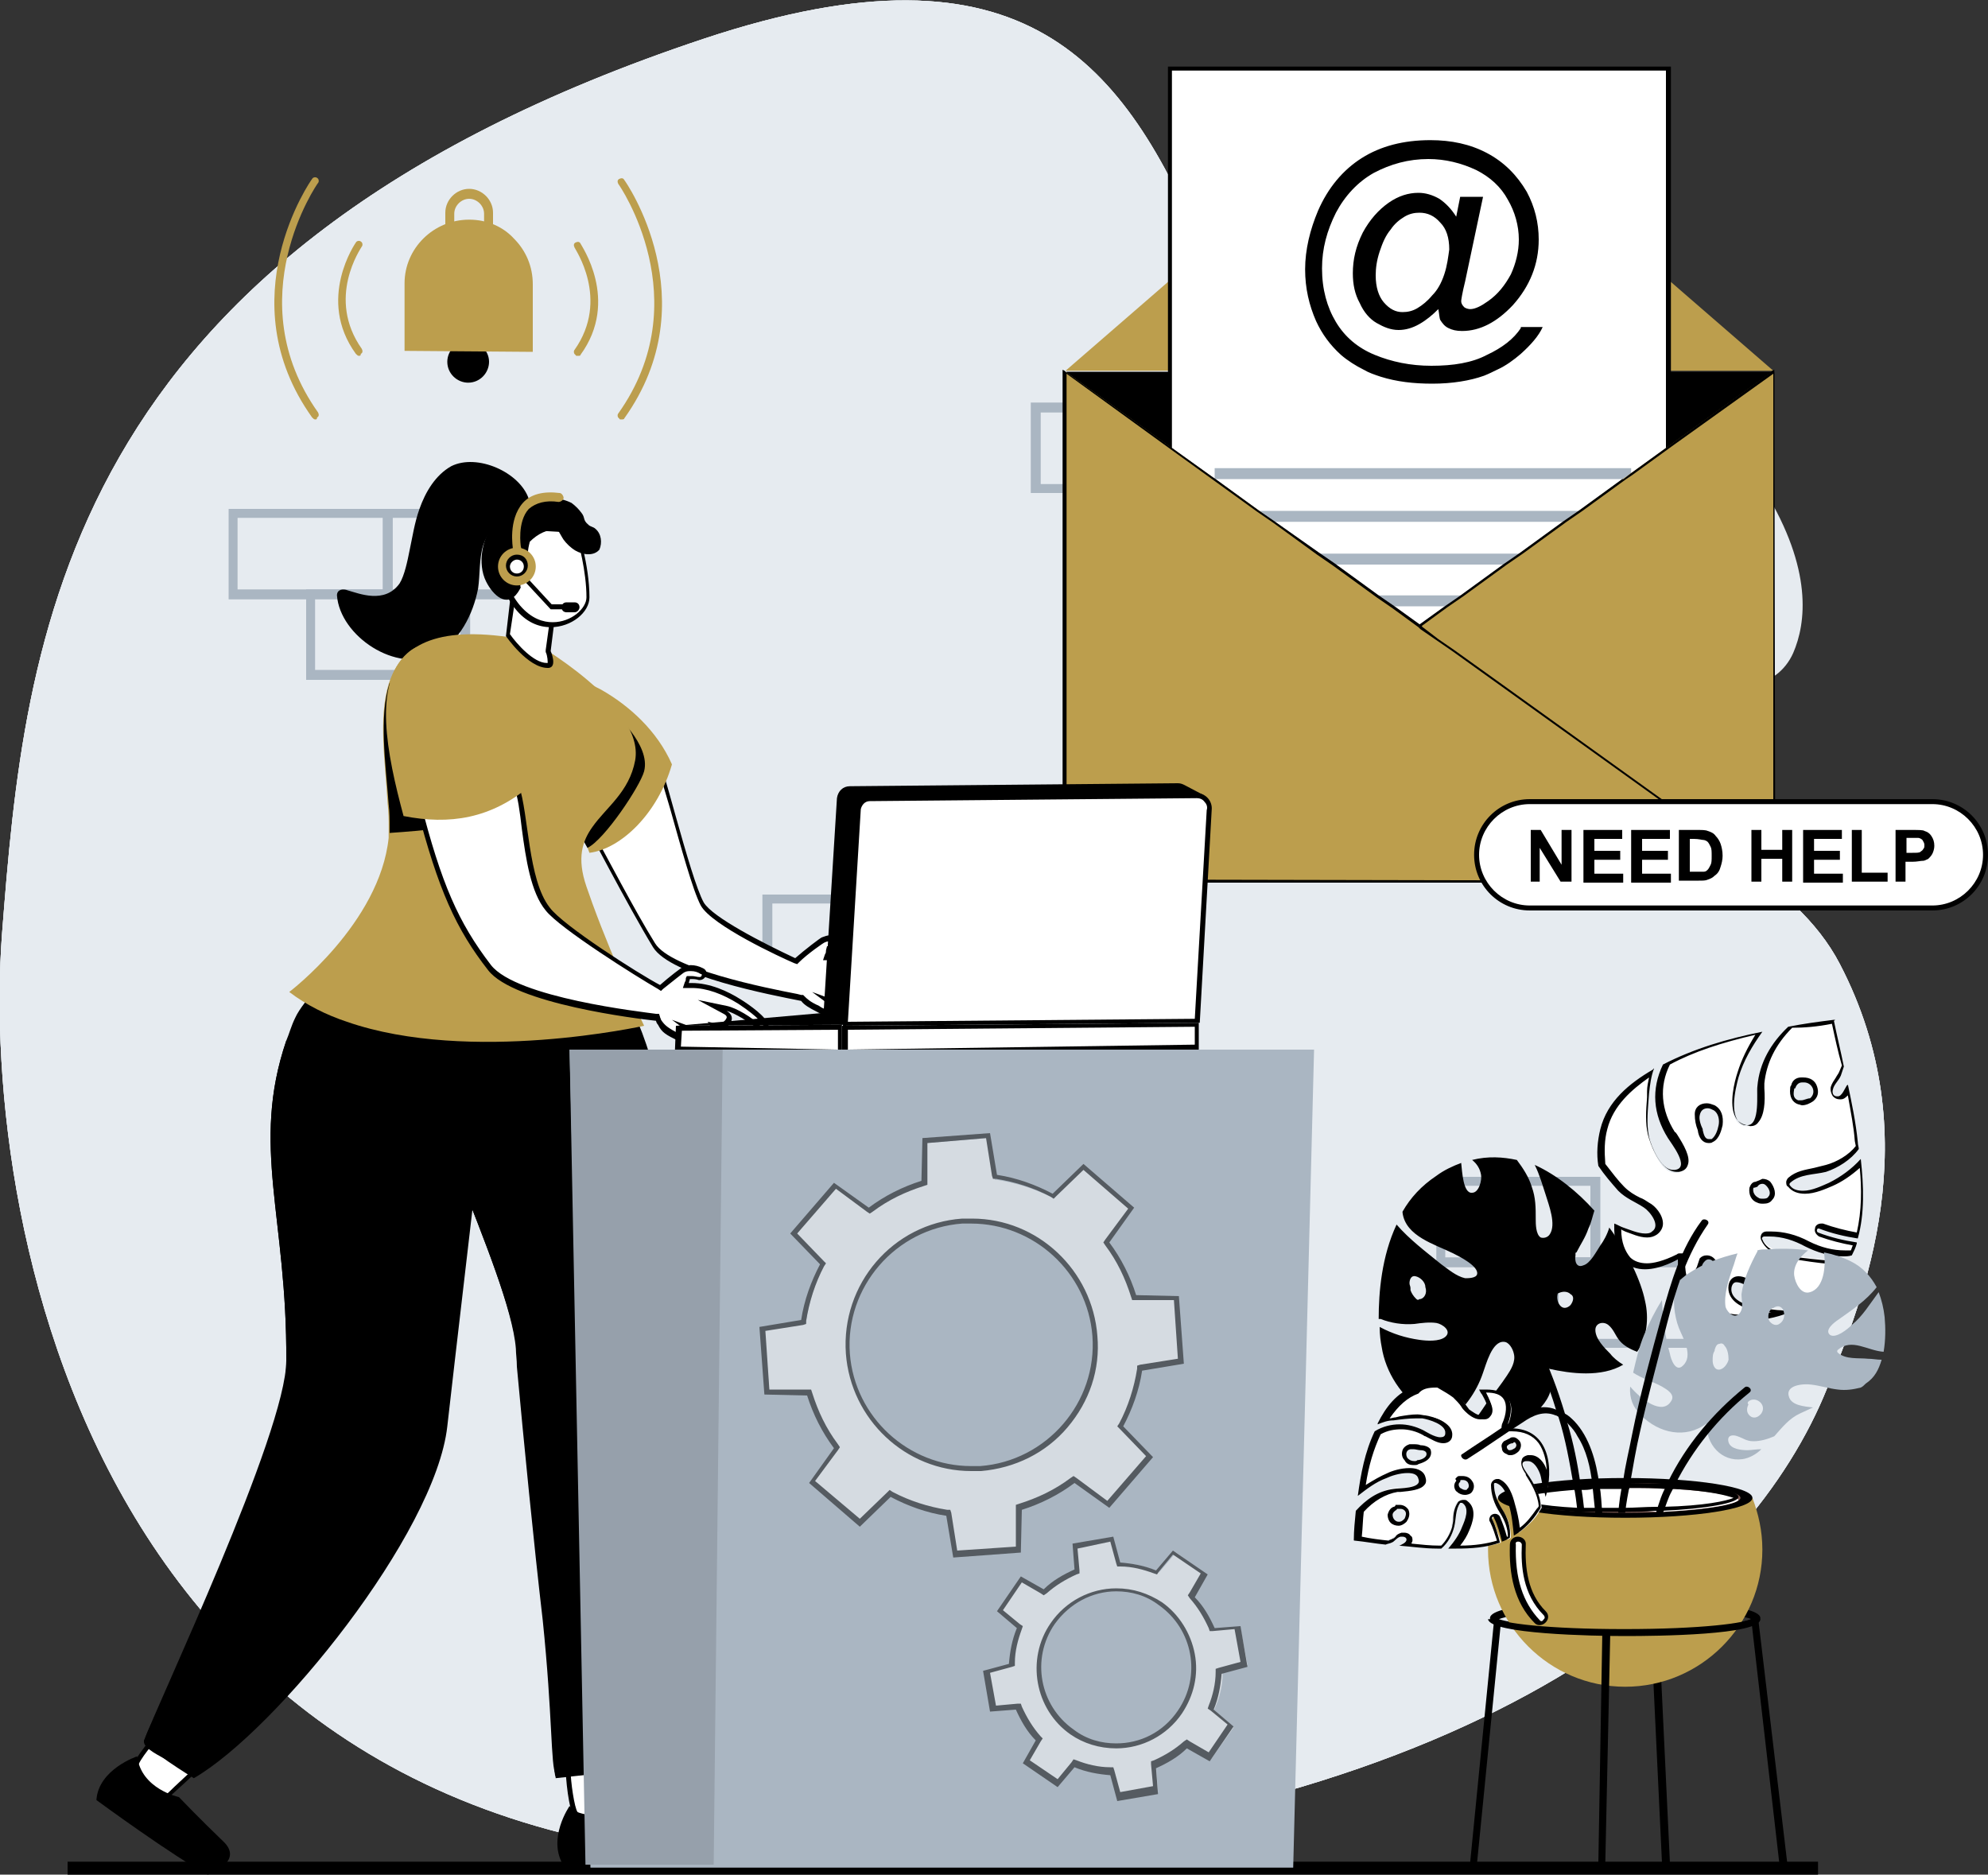 <?xml version="1.0" encoding="utf-8"?>
<!-- Generator: Adobe Illustrator 27.8.0, SVG Export Plug-In . SVG Version: 6.00 Build 0)  -->
<svg version="1.1" id="Layer_1" xmlns="http://www.w3.org/2000/svg" xmlns:xlink="http://www.w3.org/1999/xlink" x="0px" y="0px"
	 viewBox="0 0 200 188.6" style="enable-background:new 0 0 200 188.6;" xml:space="preserve">
<rect x="0" y="0" width="200" height="188.6" fill="#333333" stroke="none"/>
<style type="text/css">
	.st0{fill:#E6EBF0;}
	.st1{fill:#AAB6C2;}
	.st2{fill:#BC9E4D;}
	.st3{fill:#835F59;}
	.st4{fill:#FFFFFF;}
	.st5{fill:#96A0AB;}
	.st6{opacity:0.5;}
</style>
<g>
	<g>
		<g>
			<path class="st0" d="M185.1,97c9,17.3,2.4,33.6-1.3,42.7c-7.6,18.9-33.3,43-94.7,47.2C10,192.4-2,123.6,0.2,94
				C2.5,64.4,5.9,25.5,70.8,3.9c64.9-21.6,39.5,53.4,89.4,75.5C169.1,83.2,180.6,88.3,185.1,97z"/>
			<g>
				<defs>
					<path id="SVGID_1_" d="M185.1,97c9,17.3,2.4,33.6-1.3,42.7c-7.6,18.9-33.3,43-94.7,47.2C10,192.4-2,123.6,0.2,94
						C2.5,64.4,5.9,25.5,70.8,3.9c64.9-21.6,39.5,53.4,89.4,75.5C169.1,83.2,180.6,88.3,185.1,97z"/>
				</defs>
				<use xlink:href="#SVGID_1_"  style="overflow:visible;fill:#E6EBF0;"/>
				<clipPath id="SVGID_00000041272696242005678830000000968661100521852557_">
					<use xlink:href="#SVGID_1_"  style="overflow:visible;"/>
				</clipPath>
			</g>
			<path class="st0" d="M180.4,65.7c-0.8,1.8-2.4,3-4.3,3.2c-7.4,0.7-18.1-2.4-29.2-16.3C134.6,37,121,20.9,134.3,22.2
				c13.3,1.2,35.2,13.9,43.2,27.1C182.4,57.3,181.7,62.7,180.4,65.7z"/>
			<g>
				<defs>
					<path id="SVGID_00000102504966994222325880000002983946186077990785_" d="M185.1,97c9,17.3,2.4,33.6-1.3,42.7
						c-7.6,18.9-33.3,43-94.7,47.2C10,192.4-2,123.6,0.2,94C2.5,64.4,5.9,25.5,70.8,3.9c64.9-21.6,39.5,53.4,89.4,75.5
						C169.1,83.2,180.6,88.3,185.1,97z"/>
				</defs>
				<use xlink:href="#SVGID_00000102504966994222325880000002983946186077990785_"  style="overflow:visible;fill:#E6EBF0;"/>
				<clipPath id="SVGID_00000137113742327230910940000011619108370315577018_">
					<use xlink:href="#SVGID_00000102504966994222325880000002983946186077990785_"  style="overflow:visible;"/>
				</clipPath>
			</g>
		</g>
		<g>
			<rect x="6.8" y="187.3" width="176.1" height="1.3"/>
		</g>
		<g>
			<g>
				<g>
					<g>
						<path class="st1" d="M144.4,118.4H161v9.1h-16.5V118.4z M160,119.3h-14.6v7.2H160V119.3z"/>
					</g>
					<g>
						<path class="st1" d="M155.8,126.5h16.5v9.1h-16.5V126.5z M171.4,127.5h-14.6v7.2h14.6V127.5z"/>
					</g>
				</g>
				<g>
					<path class="st1" d="M103.7,40.5h16.5v9.1h-16.5V40.5z M119.3,41.5h-14.6v7.2h14.6V41.5z"/>
				</g>
				<g>
					<g>
						<path class="st1" d="M74.6,140.6h16.5v9.1H74.6V140.6z M90.2,141.5H75.5v7.2h14.6V141.5z"/>
					</g>
					<g>
						<path class="st1" d="M90.2,140.6h16.5v9.1H90.2V140.6z M105.8,141.5H91.2v7.2h14.6V141.5z"/>
					</g>
					<g>
						<path class="st1" d="M82.4,148.7h16.5v9.1H82.4V148.7z M98,149.6H83.3v7.2H98V149.6z"/>
					</g>
				</g>
			</g>
			<g>
				<g>
					<g>
						<path class="st1" d="M88.1,81.9h16.5v9.1H88.1V81.9z M103.7,82.8H89V90h14.6V82.8z"/>
					</g>
					<g>
						<path class="st1" d="M76.7,90h16.5V99H76.7V90z M92.3,90.9H77.7v7.2h14.6V90.9z"/>
					</g>
				</g>
				<g>
					<g>
						<path class="st1" d="M23,51.2h16.5v9.1H23V51.2z M38.6,52.1H23.9v7.2h14.6V52.1z"/>
					</g>
					<g>
						<path class="st1" d="M38.6,51.2h16.5v9.1H38.6V51.2z M54.2,52.1H39.5v7.2h14.6V52.1z"/>
					</g>
					<g>
						<path class="st1" d="M30.8,59.3h16.5v9.1H30.8V59.3z M46.4,60.2H31.7v7.2h14.6V60.2z"/>
					</g>
				</g>
			</g>
		</g>
	</g>
	<g>
		<g>
			<polygon points="167.2,187.4 168,187.4 166.9,164.2 166.1,164.2 			"/>
			<path d="M149.9,162.8c0-1.6,10.4-1.7,13.6-1.7c3.2,0,13.6,0.1,13.6,1.7c0,1.6-10.4,1.7-13.6,1.7
				C160.3,164.6,149.9,164.4,149.9,162.8z M163.5,161.9c-7,0-11.5,0.5-12.7,1c1.1,0.4,5.7,1,12.7,1c7,0,11.5-0.5,12.7-1
				C175,162.4,170.5,161.9,163.5,161.9z"/>
			<path class="st2" d="M176.3,150.7c0.6,1.6,1,3.3,1,5.2c0,7.6-6.2,13.8-13.8,13.8c-7.6,0-13.8-6.2-13.8-13.8c0-1.8,0.4-3.6,1-5.2
				H176.3z"/>
			<path d="M150.7,150.7c0,1.1,5.7,2,12.8,2c7.1,0,12.8-0.9,12.8-2c0-1.1-5.7-2-12.8-2C156.4,148.7,150.7,149.6,150.7,150.7z"/>
			<path class="st3" d="M151.9,150.7c0,0.8,5.2,1.5,11.6,1.5c6.4,0,11.6-0.7,11.6-1.5c0-0.8-5.2-1.5-11.6-1.5
				C157.1,149.2,151.9,149.9,151.9,150.7z"/>
			<g>
				<path class="st4" d="M154.9,163.3c-0.1,0-0.3-0.1-0.4-0.2c-1.7-1.8-2.5-4.3-2.4-7.7c0-0.4,0.4-0.6,0.6-0.6
					c0.2,0,0.3,0.1,0.4,0.2c0.1,0.1,0.1,0.2,0.1,0.4c-0.1,2.1,0.1,4.9,2.1,6.9c0.2,0.2,0.2,0.5,0.1,0.6
					C155.4,163.1,155.2,163.3,154.9,163.3z"/>
				<path d="M152.7,155.1L152.7,155.1c0.1,0,0.2,0,0.3,0.1c0,0,0.1,0.1,0.1,0.2c-0.1,2.2,0.1,5,2.2,7.1c0.1,0.1,0.1,0.2,0.1,0.3
					c-0.1,0.1-0.2,0.3-0.3,0.3c-0.1,0-0.1,0-0.2-0.1c-1.7-1.8-2.5-4.2-2.4-7.6C152.4,155.1,152.7,155.1,152.7,155.1L152.7,155.1z
					 M152.7,154.6c-0.4,0-0.8,0.3-0.8,0.8c-0.1,2.9,0.4,5.8,2.5,7.9c0.2,0.2,0.4,0.2,0.5,0.2c0.6,0,1.2-0.8,0.6-1.4
					c-1.8-1.8-2.1-4.3-2-6.8C153.5,154.9,153.1,154.6,152.7,154.6L152.7,154.6z"/>
			</g>
			<path d="M163.5,164.6c3.2,0,13.6-0.1,13.6-1.7h-0.8c0-0.1,0-0.1,0-0.1c-0.5,0.5-5.2,1.1-12.9,1.1c-7.7,0-12.4-0.6-12.9-1.1
				c0,0,0,0.1,0,0.1h-0.8C149.9,164.4,160.3,164.6,163.5,164.6z"/>
			<polygon points="179,187.4 179.8,187.4 176.9,163 176.2,163.1 			"/>
			<polygon points="148.6,187.4 151,163.2 150.3,163.1 147.9,187.4 			"/>
			<polygon points="161.5,187.4 162,164.2 161.2,164.2 160.8,187.4 			"/>
			<g>
				<path class="st4" d="M163.5,152c-0.2,0-0.5,0-0.7,0c-0.6,0-1.1,0-1.6,0c-0.2,0-0.5,0-0.7,0c-0.4,0-0.7,0-1,0c-0.2,0-0.4,0-0.6,0
					l-0.1,0c-4.6-0.3-6.5-0.8-6.6-1.1c0.1-0.2,1.3-0.8,6.2-1.1c0,0,0.6,0,0.7,0c0.4,0,0.8,0,1.2-0.1l0.7,0c0.7,0,1.5,0,2.3,0h0.7
					c1.3,0,2.6,0,3.7,0.1l0.8,0c4.5,0.3,6.3,0.8,6.4,1.1c-0.1,0.3-2.1,0.9-7.5,1.2l-0.7,0C165.6,152,164.6,152,163.5,152L163.5,152z
					"/>
				<g>
					<path d="M163.9,149.7c1.3,0,2.6,0,3.7,0.1l0.7,0l0.1,0c3.8,0.2,5.4,0.7,6,0.9c-0.7,0.3-2.9,0.8-7.1,0.9c-0.1,0-0.2,0-0.4,0
						c-0.1,0-0.2,0-0.4,0c-1,0-2.1,0.1-3.1,0.1c0,0,0,0,0,0c-0.2,0-0.5,0-0.7,0c-0.5,0-1.1,0-1.6,0c-0.2,0-0.5,0-0.7,0
						c-0.3,0-0.7,0-1,0c-0.2,0-0.5,0-0.7,0c-3.9-0.2-5.6-0.7-6.2-0.9c0.6-0.2,2.1-0.6,5.8-0.9c0.1,0,0.2,0,0.4,0c0.1,0,0.2,0,0.4,0
						c0.4,0,0.8,0,1.1-0.1c0.1,0,0.2,0,0.3,0c0.1,0,0.2,0,0.4,0c0.8,0,1.6,0,2.3,0H163.9L163.9,149.7z M163.9,149.2h-0.7
						c-0.8,0-1.6,0-2.3,0c-0.2,0-0.5,0-0.7,0c-0.4,0-0.8,0-1.2,0.1c-0.2,0-0.5,0-0.7,0c-3.8,0.3-6.4,0.8-6.4,1.4
						c0,0.6,2.8,1.1,6.8,1.4c0.2,0,0.5,0,0.7,0c0.3,0,0.7,0,1,0c0.2,0,0.5,0,0.7,0c0.5,0,1.1,0,1.6,0c0.2,0,0.5,0,0.7,0h0
						c1.1,0,2.1,0,3.1-0.1c0.2,0,0.5,0,0.7,0c4.5-0.2,7.7-0.8,7.7-1.4c0-0.6-2.7-1.1-6.6-1.4c-0.3,0-0.5,0-0.8,0
						C166.5,149.3,165.3,149.2,163.9,149.2L163.9,149.2z"/>
				</g>
			</g>
			<g>
				<g>
					<path d="M163.3,137.3c-0.5-0.3-1-0.7-1.3-1.1c-0.6-0.6-1.5-1.5-1.5-2.4c0-0.7,0.8-0.9,1.3-0.5c0.5,0.4,0.7,1,1,1.4
						c0.4,0.6,1.1,1,1.9,1.3c1-1.4,1.2-3.4,0.8-5.1c-0.4-2-1.7-4.8-3.6-7.4c-0.2,0.7-0.6,1.4-0.9,1.8c-0.4,0.6-1,1.8-1.7,2
						c-0.7,0.3-0.9-0.4-0.8-1c0,0,0-0.1,0-0.1c0,0,0,0,0,0c0-0.1,0-0.1,0-0.1c0,0,0-0.1,0.1-0.1c0.4-0.8,0.9-1.5,1.2-2.4
						c0.3-0.6,0.4-1.2,0.6-1.8c-1.7-1.9-3.8-3.6-6-4.6c0.5,1,0.8,2.1,1.1,3c0.3,1,1.1,3,0.4,4c-0.2,0.3-0.6,0.4-0.9,0.3
						c-0.5-0.3-0.5-1.4-0.5-1.8c0-1.2,0-2.2-0.4-3.3c-0.3-1-0.9-1.9-1.5-2.7c-1.4-0.3-2.9-0.4-4.5,0c0.5,0.4,0.8,0.9,0.9,1.5
						c0.1,0.5-0.2,1.8-0.9,1.8c-0.9,0.1-1-2.1-1.1-3c-0.8,0.3-1.7,0.7-2.5,1.3c-1.5,1-2.6,2.2-3.4,3.6c0,0,0,0.1,0,0.1
						c0.3,2.4,3.3,3.2,5.1,4.1c0.6,0.3,2.6,1.3,2.4,2.1c-0.1,0.4-0.9,0.4-1.2,0.4c-0.9-0.2-1.7-0.9-2.4-1.4c-1.6-1.3-3.2-2.5-4.5-4
						c-1.5,3.2-1.8,6.8-1.8,9.5c0,0,0.1,0,0.2,0c1,0.4,2.2,0.6,3.4,0.5c0.7-0.1,1.5-0.2,2.2-0.1c0.6,0.1,1.6,0.8,0.9,1.4
						c-0.6,0.5-1.9,0.4-2.6,0.3c-1.4-0.2-2.7-0.6-4-1.3c0,0.8,0.1,1.5,0.2,2c0.4,2.6,2,5,4.2,6.5c0.7,0.5,1.5,0.9,2.4,1.2
						c1.6-1.4,2.9-3,3.6-5.1c0.3-0.8,0.9-3.2,2.1-3.1c0.5,0,0.9,0.7,1,1.2c0.2,0.8-0.3,1.6-0.7,2.2c-0.6,0.9-1.3,1.8-2,2.7
						c-0.6,0.9-1.2,1.8-1.9,2.6c1.5,0.2,3.1,0.1,4.6-0.4c2.3-0.7,4.7-3.1,3.5-5.6C158,138.2,161.1,138.6,163.3,137.3z M142.9,130.7
						c0,0-0.1,0-0.1,0c-0.1,0.1-0.2,0.1-0.3,0c0,0-0.1-0.1-0.1-0.1c-0.2-0.2-0.4-0.5-0.5-0.8c0-0.1,0-0.1,0-0.2
						c0-0.2-0.1-0.3-0.1-0.5c0-0.4,0.2-0.8,0.6-0.7c0.5,0.1,1,0.6,1,1.1C143.6,130.1,143.3,130.6,142.9,130.7z M158,131.3
						c-0.3,0.3-0.7,0.4-1,0.1c-0.3-0.3-0.4-0.8-0.3-1.2c0-0.1,0.1-0.1,0.1-0.1c0,0,0,0,0,0c0.4-0.2,0.9-0.2,1.2,0.1
						C158.4,130.4,158.3,130.9,158,131.3z"/>
				</g>
			</g>
			<g>
				<g>
					<g>
						<path class="st4" d="M175.5,132.7c-1.5,0-3.5-0.3-4.9-1.7c-1-1-1.5-2.4-1.5-4.3l0-0.2l-0.3,0l-0.1,0.1
							c-1.5,0.8-2.5,0.9-3.1,0.9c-0.8,0-1.4-0.2-1.9-0.7c-0.6-0.7-1-1.8-1-3.3c0.2,0.1,0.4,0.2,0.5,0.2l0.2,0.1
							c0.5,0.2,1.4,0.6,2.1,0.6c0.4,0,0.6-0.1,0.9-0.3c0.3-0.2,0.5-0.5,0.5-0.9c0-0.8-0.7-1.6-1.3-1.9c-0.3-0.2-0.6-0.4-0.9-0.5
							c-0.6-0.3-1.1-0.7-1.6-1.2c-0.6-0.6-1.2-1.4-2-2.4c-0.1-1.3-0.1-2.5,0.2-3.6c0.7-2.7,2.9-4.4,4.8-5.6c-0.2,0.6-0.3,1.3-0.3,2
							l0,0.7c-0.1,1.2-0.2,2.5,0.1,3.8c0.2,0.7,1.1,3.5,2.6,3.5c0.1,0,0.1,0,0.2,0c0.5-0.1,0.6-0.3,0.7-0.5c0.3-0.7-0.4-1.8-1.1-2.8
							c-0.1-0.1-0.1-0.2-0.2-0.3c-1.5-2.3-1.6-4.8-0.5-7.1c2.6-1.4,5.6-2.4,9.3-3.2c-1,1.4-1.7,2.8-2.1,4.2
							c-0.3,0.9-0.9,3.1-0.2,4.3c0.2,0.4,0.5,0.6,0.9,0.7c0.1,0,0.2,0,0.3,0l0,0c0.3,0,0.5-0.1,0.7-0.3c0.6-0.6,0.6-2.3,0.6-3.2
							c0-0.2,0-0.4,0-0.6c0.2-2.1,1.1-4,2.9-5.8c1.5-0.2,3-0.5,4.5-0.7c0.3,1.5,0.7,3,1,4.5c-0.1,0.3-0.2,0.5-0.3,0.8
							c-0.1,0.2-0.2,0.4-0.3,0.6c-0.2,0.3-0.4,0.5-0.5,0.8c-0.1,0.3,0,0.6,0.1,0.8c0.1,0.2,0.3,0.2,0.5,0.2l0.1,0
							c0.4-0.1,0.6-0.4,0.8-0.8c0.4,1.9,0.6,3.6,0.8,5.2l0.1,0.6c-0.8,0.9-1.9,1.7-3.2,2.1c-0.4,0.1-0.8,0.2-1.2,0.3
							c-0.9,0.2-1.8,0.3-2.5,0.9c-0.1,0.1-0.1,0.2-0.1,0.3c0,0.1,0,0.2,0.1,0.3c0.4,0.4,0.9,0.6,1.5,0.6c0.9,0,2-0.5,2.7-0.8
							c1-0.5,2-1.2,3-2.1c0.2,2.3,0.3,4.8-0.3,7.2c-1.2-0.2-2.5-0.5-3.7-0.9l0,0l-0.1,0c-0.2,0-0.4,0.1-0.4,0.3
							c0,0.2,0.1,0.4,0.3,0.5c1.2,0.4,2.4,0.8,3.7,0.9c-0.1,0.3-0.2,0.6-0.4,0.9c-0.3,0-0.5,0-0.8,0c-1.2,0-2.5-0.3-3.7-1
							c-1.2-0.6-2.5-1-3.7-1c-0.2,0-0.3,0-0.5,0c-0.1,0-0.3,0.1-0.3,0.2c-0.1,0.1-0.1,0.3,0,0.4c0.6,1.3,2.5,1.7,3.8,1.9
							c1.4,0.2,2.9,0.4,4.6,0.4c-0.8,1.4-2,2.7-3.4,3.6c-0.2,0.1-0.4,0.2-0.5,0.4c-0.1,0-0.2,0-0.2,0c-1.9,0-3.9-0.9-5.2-1.7
							l-0.1-0.1c-0.4-0.2-1-0.5-1.4-0.5c-0.4,0-0.7,0.2-0.8,0.7c-0.2,1.3,1.1,2,2.2,2.2c0.5,0.1,1,0.2,1.5,0.2
							c0.4,0,0.7,0.1,1.1,0.1c0.1,0,0.3,0,0.4,0.1C178,132.5,176.7,132.7,175.5,132.7z M171,127.6c-0.1,0.1-0.1,0.2-0.1,0.3
							c0,0.1,0,0.2,0.2,0.3c0.2,0.1,0.4,0.2,0.6,0.2c0.2,0,0.5-0.1,0.7-0.3c0.3-0.3,0.5-0.7,0.3-1.1c-0.1-0.2-0.4-0.4-0.7-0.4
							c-0.2,0-0.4,0.1-0.6,0.2C171.1,127,171,127.3,171,127.6z M176.7,119.2c-0.2,0-0.4,0.2-0.4,0.4c-0.1,0.6,0.2,1.1,0.7,1.3
							c0.1,0.1,0.3,0.1,0.5,0.1c0.3,0,0.6-0.1,0.8-0.3c0.4-0.4,0.2-1.1-0.2-1.5c-0.2-0.2-0.4-0.2-0.6-0.2
							C177.1,118.9,176.9,119,176.7,119.2z M171.1,113.8c0.1,0.7,0.4,1.1,0.8,1.1c0.1,0,0.2,0,0.3-0.1c0.6-0.3,0.8-1.2,0.9-1.5
							c0.1-0.8-0.1-1.4-0.6-1.7c-0.2-0.1-0.4-0.2-0.7-0.2c-0.5,0-0.9,0.4-1,0.9C170.7,112.7,170.8,113.2,171.1,113.8L171.1,113.8z
							 M180.4,109.3c-0.1,0.1-0.1,0.1-0.1,0.2c-0.1,0.7,0.1,1.2,0.6,1.3c0.1,0,0.2,0.1,0.4,0.1c0.3,0,0.7-0.1,0.9-0.4
							c0.4-0.3,0.5-0.8,0.4-1.2c-0.2-0.5-0.6-0.8-1.1-0.8c-0.1,0-0.1,0-0.2,0C180.8,108.6,180.5,108.9,180.4,109.3z"/>
					</g>
					<g>
						<path d="M184.3,103c0.3,1.4,0.6,2.8,1,4.2c-0.1,0.2-0.2,0.5-0.3,0.7c-0.1,0.2-0.2,0.3-0.3,0.5c-0.2,0.3-0.4,0.6-0.5,0.9
							c-0.1,0.3,0,0.7,0.2,1c0.2,0.2,0.4,0.3,0.7,0.3c0,0,0.1,0,0.1,0c0.3,0,0.5-0.2,0.7-0.4c0.3,1.7,0.6,3.2,0.7,4.6l0.1,0.5
							c-0.7,0.9-1.9,1.6-3,1.9c-0.4,0.1-0.8,0.2-1.2,0.3c-0.9,0.2-1.8,0.3-2.6,1c-0.1,0.1-0.2,0.3-0.2,0.4c0,0.2,0,0.4,0.2,0.5
							c0.4,0.5,1,0.7,1.7,0.7c1,0,2.1-0.5,2.8-0.8c0.9-0.4,1.8-1,2.7-1.8c0.2,2.1,0.2,4.3-0.3,6.5c-1.1-0.2-2.3-0.5-3.4-0.9
							c-0.1,0-0.2,0-0.2,0c-0.3,0-0.6,0.2-0.6,0.5c-0.1,0.3,0.1,0.6,0.4,0.8c1.1,0.4,2.3,0.7,3.4,0.9c-0.1,0.2-0.1,0.3-0.2,0.5
							c-0.2,0-0.4,0-0.6,0c-1.2,0-2.4-0.3-3.6-0.9c-1.3-0.7-2.6-1-3.8-1c-0.2,0-0.3,0-0.5,0c-0.2,0-0.4,0.1-0.5,0.3
							c-0.1,0.2-0.1,0.4,0,0.6c0.7,1.5,2.6,1.8,4,2c1.3,0.2,2.6,0.4,4.2,0.4c-0.8,1.3-1.9,2.4-3.1,3.2c-0.2,0.1-0.3,0.2-0.5,0.3
							c-0.1,0-0.1,0-0.2,0c-1.9,0-3.8-0.9-5-1.6l-0.1-0.1c-0.4-0.2-1-0.6-1.6-0.6c-0.5,0-0.9,0.3-1,0.9c-0.2,1.4,1.1,2.2,2.4,2.5
							c0.5,0.1,1,0.2,1.5,0.2c0.1,0,0.2,0,0.4,0c-0.9,0.2-1.7,0.3-2.6,0.3c-1.4,0-3.4-0.3-4.7-1.6c-1-1-1.4-2.3-1.4-4.1l0-0.5h-0.5
							c-0.1,0-0.2,0-0.3,0.1c-1.4,0.7-2.4,0.9-3,0.9c-0.7,0-1.3-0.2-1.7-0.6c-0.5-0.6-0.9-1.5-0.9-2.8c0.1,0,0.1,0.1,0.2,0.1
							l0.2,0.1c0.6,0.2,1.4,0.6,2.2,0.6c0.4,0,0.7-0.1,1-0.3c0.4-0.3,0.6-0.7,0.6-1.1c0-0.9-0.8-1.8-1.4-2.1
							c-0.3-0.2-0.6-0.4-0.9-0.5c-0.6-0.3-1.1-0.6-1.6-1.1c-0.6-0.6-1.2-1.4-1.9-2.3c-0.1-1.3-0.1-2.4,0.2-3.5
							c0.6-2.4,2.5-4,4.2-5.2c-0.1,0.5-0.2,0.9-0.2,1.4c0,0.2,0,0.4,0,0.6c-0.1,1.3-0.2,2.6,0.1,3.8c0.2,0.8,1.2,3.7,2.9,3.7
							c0.1,0,0.2,0,0.2,0c0.6-0.1,0.8-0.4,0.9-0.7c0.3-0.8-0.4-2-1.1-3.1c-0.1-0.1-0.1-0.2-0.2-0.2c-1.4-2.2-1.6-4.6-0.5-6.8
							c2.4-1.3,5.2-2.2,8.6-3c-0.8,1.3-1.4,2.5-1.8,3.8c-0.3,0.9-0.9,3.2-0.2,4.5c0.2,0.4,0.6,0.7,1.1,0.8c0.1,0,0.3,0.1,0.4,0.1
							c0.3,0,0.6-0.1,0.8-0.4c0.6-0.7,0.7-2,0.6-3.4c0-0.2,0-0.4,0-0.5c0.2-2,1.1-3.9,2.8-5.6C181.5,103.4,182.8,103.3,184.3,103
							L184.3,103z M180.2,109.2c-0.1,0.1-0.1,0.2-0.1,0.3c-0.1,0.8,0.2,1.4,0.8,1.6c0.1,0,0.3,0.1,0.4,0.1c0.4,0,0.8-0.2,1.1-0.4
							c0.5-0.4,0.6-0.9,0.4-1.5c-0.2-0.6-0.7-0.9-1.4-0.9c-0.1,0-0.2,0-0.2,0C180.7,108.4,180.3,108.7,180.2,109.2L180.2,109.2z
							 M170.8,113.7C170.8,113.8,170.8,113.8,170.8,113.7c0.1,0.8,0.5,1.3,1.1,1.3c0.1,0,0.3,0,0.4-0.1c0.7-0.3,0.9-1.3,1-1.7
							c0.1-0.9-0.1-1.6-0.8-2c-0.3-0.1-0.5-0.2-0.8-0.2c-0.7,0-1.2,0.4-1.2,1.1C170.5,112.7,170.6,113.2,170.8,113.7L170.8,113.7z
							 M176.6,118.9c-0.3,0-0.5,0.3-0.6,0.6c-0.1,0.7,0.2,1.3,0.8,1.5c0.2,0.1,0.4,0.1,0.6,0.1c0.4,0,0.7-0.1,0.9-0.4
							c0.5-0.5,0.2-1.3-0.2-1.8c-0.2-0.2-0.5-0.3-0.8-0.3C177.1,118.7,176.9,118.8,176.6,118.9L176.6,118.9z M170.7,127.5
							c-0.1,0.1-0.1,0.2-0.1,0.3c0,0.2,0.1,0.4,0.2,0.5c0.2,0.2,0.5,0.2,0.7,0.2c0.3,0,0.6-0.1,0.8-0.3c0.5-0.4,0.6-1,0.3-1.4
							c-0.2-0.3-0.5-0.5-0.9-0.5c-0.3,0-0.5,0.1-0.7,0.3C170.9,126.9,170.8,127.2,170.7,127.5L170.7,127.5z M184.5,102.6
							C184.5,102.6,184.5,102.6,184.5,102.6c-1.6,0.2-3.1,0.4-4.6,0.7c-1.7,1.6-2.9,3.6-3.1,6c-0.1,0.6,0.3,3.9-1,3.9
							c-0.1,0-0.2,0-0.3,0c-1.7-0.5-0.9-3.7-0.6-4.8c0.5-1.7,1.4-3.2,2.4-4.6c-3.5,0.7-6.9,1.7-10,3.3c-1.2,2.5-1,5,0.5,7.4
							c0.3,0.5,2.3,3,0.7,3.2c-0.1,0-0.1,0-0.2,0c-1.2,0-2.2-2.4-2.4-3.3c-0.3-1.4-0.1-2.9,0-4.4c0.1-0.9,0.2-1.7,0.5-2.5
							c0,0-0.1,0-0.1,0.1c-2.4,1.4-4.6,3.2-5.3,6c-0.3,1.2-0.4,2.5-0.2,3.7c0.6,0.9,1.3,1.7,2,2.5c0.8,0.8,1.7,1.1,2.6,1.7
							c0.6,0.4,1.7,1.8,0.8,2.4c-0.2,0.2-0.5,0.2-0.7,0.2c-0.7,0-1.6-0.4-2.2-0.6c-0.3-0.1-0.6-0.3-0.9-0.4
							c-0.1,3.7,1.5,4.6,3.1,4.6c1.6,0,3.3-1,3.3-1l0,0c0,4.6,3.2,6.2,6.6,6.2c1.6,0,3.3-0.3,4.7-0.9c-0.4-0.1-0.9-0.2-1.3-0.2
							c-0.9-0.1-1.7-0.2-2.6-0.4c-0.9-0.2-2.2-0.8-2-1.9c0.1-0.4,0.3-0.5,0.5-0.5c0.5,0,1.1,0.4,1.4,0.6c1.6,0.9,3.4,1.7,5.3,1.7
							c0.1,0,0.2,0,0.3,0c0.2-0.1,0.4-0.3,0.6-0.4c1.5-1.1,2.7-2.4,3.6-4c-1.7,0-3.3-0.2-5-0.4c-1.2-0.2-3.1-0.5-3.6-1.8
							c-0.1-0.1,0-0.3,0.2-0.3c0.2,0,0.3,0,0.5,0c1.3,0,2.5,0.4,3.6,1c1.2,0.6,2.5,1,3.8,1c0.3,0,0.6,0,0.9-0.1
							c0.2-0.4,0.4-0.8,0.5-1.2c0,0,0-0.1,0-0.1c-1.3-0.2-2.6-0.5-3.9-1c-0.2-0.1-0.1-0.4,0-0.4c0,0,0,0,0.1,0
							c1.3,0.5,2.6,0.8,3.9,1c0.7-2.5,0.6-5.3,0.3-8c-0.9,1-2,1.8-3.2,2.4c-0.7,0.3-1.7,0.8-2.6,0.8c-0.5,0-1-0.1-1.3-0.5
							c-0.1-0.1-0.1-0.2,0-0.3c1-0.9,2.4-0.8,3.6-1.1c1.2-0.4,2.5-1.2,3.3-2.3c0-0.2-0.1-0.4-0.1-0.7c-0.2-2-0.6-3.9-1-5.8
							c0,0,0,0.1-0.1,0.1c-0.2,0.3-0.5,1.1-0.9,1.1c0,0-0.1,0-0.1,0c-0.4,0-0.5-0.4-0.4-0.7c0.1-0.5,0.6-0.9,0.8-1.4
							c0.1-0.3,0.2-0.6,0.3-0.9c-0.3-1.5-0.7-3.1-1-4.6C184.7,102.6,184.6,102.6,184.5,102.6L184.5,102.6z M181.2,110.7
							c-0.1,0-0.2,0-0.3,0c-0.5-0.2-0.5-0.6-0.4-1.1c0-0.1,0-0.1,0.1-0.1c0.1-0.3,0.3-0.6,0.7-0.6c0.1,0,0.1,0,0.2,0
							c0.8,0,1.3,1,0.6,1.6C181.8,110.5,181.5,110.7,181.2,110.7L181.2,110.7z M171.9,114.6c-0.4,0-0.5-0.5-0.6-0.9c0,0,0-0.1,0-0.1
							c-0.2-0.4-0.4-1-0.3-1.4c0.1-0.5,0.4-0.7,0.8-0.7c0.2,0,0.4,0.1,0.6,0.2c0.5,0.3,0.6,1,0.5,1.5c-0.1,0.5-0.3,1.1-0.7,1.4
							C172,114.6,172,114.6,171.9,114.6L171.9,114.6z M176.8,119.4c0.1-0.2,0.3-0.3,0.5-0.3c0.2,0,0.3,0.1,0.4,0.2
							c0.3,0.3,0.5,0.8,0.2,1.1c-0.1,0.2-0.4,0.2-0.6,0.2c-0.1,0-0.3,0-0.4-0.1c-0.4-0.2-0.6-0.6-0.5-1
							C176.6,119.5,176.7,119.4,176.8,119.4C176.8,119.4,176.8,119.4,176.8,119.4L176.8,119.4z M171.6,128.1c-0.1,0-0.3,0-0.4-0.2
							c-0.1-0.1-0.1-0.2,0-0.3c0-0.3,0.1-0.5,0.3-0.7c0.1-0.1,0.2-0.2,0.4-0.2c0.2,0,0.4,0.1,0.5,0.3c0.2,0.3,0,0.6-0.2,0.8
							C171.9,128,171.7,128.1,171.6,128.1L171.6,128.1z"/>
					</g>
				</g>
			</g>
			<g>
				<g>
					<g>
						<g>
							<path class="st4" d="M146.1,155.7c0.5-0.6,0.9-1.2,1.1-1.9c0.3-0.7,0.8-2.1-0.1-2.7c-0.1,0-0.1-0.1-0.2-0.1
								c-0.1,0-0.2,0-0.3,0.1c-0.4,0.5-0.4,1.1-0.5,1.7c0,0.3-0.1,0.5-0.1,0.8c-0.2,0.8-0.6,1.5-1.2,2l-0.3,0c-1,0-2.1-0.1-3.2-0.2
								c0.2-0.1,0.3-0.3,0.3-0.5c0-0.1,0-0.3-0.1-0.4c-0.1-0.1-0.3-0.2-0.5-0.2c-0.1,0-0.2,0-0.2,0c-0.2,0.1-0.4,0.2-0.6,0.3
								c-0.1,0.1-0.2,0.2-0.3,0.2c-0.2,0.1-0.3,0.1-0.5,0.2c-1-0.1-2-0.3-2.9-0.4c0.1-0.9,0.1-1.8,0.2-2.8c1.1-1.2,2.3-1.9,3.6-2.1
								c0.1,0,0.2,0,0.4,0c1-0.1,1.9-0.1,2.2-0.6c0.1-0.1,0.2-0.3,0.1-0.6c-0.1-0.3-0.5-0.7-1.3-0.7c-0.8,0-1.8,0.3-2.1,0.5
								c-0.9,0.3-1.7,0.8-2.5,1.5c0.3-2.3,0.8-4.1,1.6-5.8c0.7-0.4,1.5-0.6,2.3-0.6c0.8,0,1.6,0.2,2.3,0.6l0.2,0.1
								c0.4,0.2,1.1,0.6,1.7,0.6c0.4,0,0.7-0.2,0.7-0.6c0.1-1.1-2-1.6-2.5-1.7c-0.2,0-0.5,0-0.7,0c-0.6,0-1.2,0.1-1.8,0.2l-0.4,0.1
								c-0.4,0.1-0.8,0.1-1.1,0.2c0.7-1.3,1.7-2.6,3.3-3.1c0.7-0.2,1.4-0.3,2.2-0.3l0.2,0c0.7,0.4,1.2,0.7,1.7,1.1
								c0.3,0.3,0.6,0.6,0.8,1c0.1,0.2,0.3,0.4,0.4,0.5c0.2,0.3,0.8,0.7,1.3,0.7c0.3,0,0.5-0.1,0.7-0.4c0.4-0.6-0.1-1.4-0.4-2
								c0,0-0.1-0.2-0.2-0.3c0.1,0,0.2,0,0.3,0c1,0,1.7,0.3,2.1,0.8c0.4,0.6,0.3,1.6-0.2,2.7l-0.1,0.1l0,0.2l0.1,0.1l0.1,0
								c0.2,0,0.3,0,0.5,0c1.3,0,2.2,0.4,2.8,1.3c0.9,1.2,0.9,3,0.7,4.4c0-0.2-0.1-0.4-0.1-0.6c-0.1-0.3-0.1-0.6-0.2-0.9
								c-0.2-0.7-0.7-1.4-1.4-1.4c-0.1,0-0.2,0-0.3,0c-0.3,0.1-0.4,0.2-0.4,0.4c-0.2,0.4,0.2,0.9,0.4,1.2c0.6,0.9,1.3,2.1,1.4,3.3
								c-0.1,0.1-0.1,0.2-0.2,0.3c-0.5,0.9-1.3,1.6-2.1,2.2c-0.1-1.1-0.3-1.9-0.5-2.8c-0.2-0.8-0.5-2-1.5-2.4l0,0l-0.1,0
								c-0.2,0-0.4,0.2-0.4,0.4c0,0.9,0.3,1.8,0.9,2.6c0.6,0.9,0.8,1.7,0.8,2.7c-0.1,0.1-0.3,0.2-0.4,0.2c-0.2-0.7-0.4-1.5-0.8-2.2
								c-0.1-0.1-0.2-0.2-0.3-0.2c-0.1,0-0.3,0.1-0.3,0.2c-0.1,0.1-0.1,0.2,0,0.3c0.3,0.7,0.6,1.4,0.8,2.2c-1.1,0.4-2.5,0.5-4.2,0.5
								C146.3,155.7,146.2,155.7,146.1,155.7z M140.3,151.8c-0.3,0.1-0.4,0.3-0.5,0.6c0,0.2,0.1,0.5,0.2,0.6
								c0.2,0.2,0.4,0.3,0.6,0.3l0,0c0.3,0,0.5-0.1,0.7-0.3c0.2-0.3,0.3-0.7,0.1-0.9c-0.1-0.3-0.4-0.4-0.7-0.4c-0.1,0-0.2,0-0.3,0
								C140.5,151.7,140.4,151.8,140.3,151.8z M146.7,149.1c-0.1,0.1-0.1,0.3-0.1,0.4c0,0.2,0.1,0.3,0.2,0.5
								c0.2,0.1,0.4,0.2,0.6,0.2l0,0c0.2,0,0.3-0.1,0.5-0.2c0.2-0.2,0.3-0.6,0.1-0.9c-0.1-0.3-0.4-0.4-0.8-0.4c-0.1,0-0.1,0-0.2,0
								c-0.1,0-0.2,0.1-0.3,0.2C146.7,149,146.7,149,146.7,149.1z M142.1,145.5c-0.1,0-0.2,0-0.3,0c-0.3,0.1-0.5,0.2-0.6,0.4
								c-0.1,0.2,0,0.5,0.1,0.8c0.2,0.3,0.5,0.4,0.9,0.4c0.1,0,0.3,0,0.4,0c0.2-0.1,0.8-0.2,1-0.7c0.1-0.2,0-0.4,0-0.5
								c-0.2-0.3-0.5-0.3-0.8-0.3l0,0C142.6,145.6,142.4,145.5,142.1,145.5z M152,144.9c-0.2,0-0.4,0.1-0.5,0.3
								c-0.1,0.1-0.2,0.3-0.1,0.5c0,0.2,0.2,0.3,0.3,0.4c0.1,0,0.2,0.1,0.2,0.1c0.2,0,0.4-0.1,0.6-0.3c0.2-0.3,0.2-0.6,0-0.9
								l-0.1-0.1l-0.2,0C152.1,144.8,152.1,144.9,152,144.9z"/>
						</g>
						<g>
							<path d="M144.5,139.6c0,0,0.1,0,0.1,0c0.7,0.4,1.2,0.7,1.6,1c0.3,0.3,0.6,0.6,0.8,0.9c0.1,0.2,0.3,0.4,0.4,0.5
								c0.3,0.3,0.9,0.8,1.5,0.8c0.4,0,0.7-0.2,0.9-0.5c0.5-0.7,0-1.6-0.3-2.2c0.9,0,1.5,0.2,1.8,0.7c0.3,0.5,0.3,1.4-0.2,2.5
								c0,0.1-0.1,0.3,0,0.5l0.2,0.2l0.3,0c0.2,0,0.3,0,0.5,0c1.2,0,2.1,0.4,2.7,1.2c0.5,0.7,0.8,1.8,0.8,2.8c0,0,0-0.1,0-0.1
								c-0.2-0.7-0.8-1.5-1.6-1.5c-0.1,0-0.2,0-0.3,0c-0.4,0.1-0.6,0.3-0.6,0.5c-0.2,0.5,0.2,1.1,0.4,1.4l0,0.1
								c0.5,0.8,1.2,1.9,1.3,3.1c0,0.1-0.1,0.2-0.2,0.3c-0.5,0.7-1,1.4-1.7,1.9c-0.1-0.9-0.3-1.7-0.5-2.4c-0.2-0.8-0.6-2.1-1.6-2.5
								c-0.1,0-0.1,0-0.2,0c-0.3,0-0.6,0.3-0.6,0.6c0,0.9,0.3,1.9,0.9,2.8c0.5,0.8,0.8,1.6,0.8,2.4c0,0,0,0-0.1,0
								c-0.2-0.7-0.4-1.3-0.7-2c-0.1-0.2-0.3-0.3-0.5-0.3c-0.2,0-0.4,0.1-0.5,0.3c-0.1,0.2-0.1,0.4,0,0.5c0.3,0.6,0.5,1.3,0.7,1.9
								c-1,0.3-2.2,0.5-3.7,0.5c0.4-0.5,0.7-1,0.9-1.5c0.3-0.7,0.9-2.2-0.2-3c-0.1-0.1-0.2-0.1-0.4-0.1c-0.2,0-0.4,0.1-0.5,0.2
								c-0.4,0.6-0.5,1.2-0.5,1.8c0,0.3-0.1,0.5-0.1,0.7c-0.2,0.7-0.6,1.4-1.1,1.9l0,0l-0.2,0c-0.9,0-1.8-0.1-2.8-0.2
								c0-0.1,0.1-0.2,0.1-0.3c0-0.2,0-0.4-0.2-0.5c-0.1-0.2-0.4-0.3-0.6-0.3c-0.1,0-0.2,0-0.3,0c-0.3,0.1-0.5,0.2-0.6,0.4
								c-0.1,0.1-0.2,0.2-0.3,0.2c-0.1,0.1-0.3,0.1-0.4,0.2c-0.9-0.1-1.8-0.2-2.7-0.4c0.1-0.9,0.1-1.7,0.2-2.5c1-1.1,2.2-1.8,3.4-2
								c0.1,0,0.2,0,0.3,0c1-0.1,2-0.2,2.4-0.7c0.2-0.2,0.2-0.5,0.1-0.8c-0.1-0.4-0.5-0.9-1.6-0.9c-0.9,0-1.8,0.3-2.2,0.5
								c-0.7,0.3-1.4,0.7-2.2,1.2c0.3-2,0.8-3.6,1.5-5.1c0.7-0.4,1.4-0.5,2.1-0.5c0.7,0,1.5,0.2,2.2,0.6c0,0,0.1,0.1,0.2,0.1
								c0.6,0.3,1.2,0.7,1.8,0.7c0.5,0,0.9-0.3,0.9-0.8c0.1-1.3-2-1.9-2.7-2c-0.2,0-0.5-0.1-0.8-0.1c-0.6,0-1.2,0.1-1.8,0.2
								l-0.4,0.1c-0.2,0-0.4,0.1-0.6,0.1c0.9-1.3,1.8-2.1,2.9-2.5C143.1,139.7,143.7,139.6,144.5,139.6L144.5,139.6z M151.9,144.7
								c-0.2,0.1-0.4,0.2-0.6,0.3c-0.2,0.2-0.3,0.4-0.2,0.7c0,0.3,0.2,0.5,0.5,0.6c0.1,0.1,0.2,0.1,0.4,0.1c0.3,0,0.6-0.2,0.8-0.4
								c0.3-0.4,0.3-0.9-0.1-1.2c-0.1-0.1-0.3-0.2-0.4-0.2C152.1,144.6,152,144.6,151.9,144.7L151.9,144.7z M142.3,147.4
								c0.1,0,0.3,0,0.4-0.1c0.3-0.1,1-0.3,1.2-0.8c0.1-0.2,0.1-0.5,0-0.7c-0.2-0.3-0.7-0.4-1-0.4c-0.2-0.1-0.5-0.1-0.8-0.1
								c-0.1,0-0.2,0-0.3,0c-0.3,0.1-0.6,0.3-0.7,0.6c-0.1,0.3-0.1,0.7,0.2,1C141.5,147.3,141.8,147.4,142.3,147.4L142.3,147.4z
								 M146.5,149c-0.1,0.1-0.2,0.3-0.2,0.5c0,0.2,0.1,0.5,0.3,0.6c0.2,0.2,0.5,0.3,0.8,0.3c0.2,0,0.5-0.1,0.6-0.2
								c0.3-0.3,0.4-0.8,0.1-1.2c-0.2-0.3-0.5-0.5-1-0.5c-0.1,0-0.2,0-0.3,0c-0.2,0-0.3,0.2-0.4,0.3
								C146.5,148.9,146.5,148.9,146.5,149L146.5,149z M140.2,151.6c-0.3,0.1-0.5,0.4-0.6,0.8c0,0.3,0.1,0.6,0.3,0.8
								c0.2,0.2,0.5,0.3,0.8,0.3c0.3,0,0.6-0.2,0.8-0.4c0.2-0.3,0.4-0.7,0.2-1.2c-0.2-0.3-0.5-0.5-0.9-0.5c-0.1,0-0.2,0-0.4,0
								C140.4,151.5,140.3,151.6,140.2,151.6L140.2,151.6z M144.5,139.2c-0.8,0-1.5,0.1-2.2,0.3c-1.8,0.6-2.9,2.1-3.7,3.7
								c0,0,0,0,0,0.1c0.5-0.2,1-0.4,1.6-0.4c0.7-0.1,1.5-0.2,2.2-0.2c0.2,0,0.5,0,0.7,0c0.6,0.1,2.4,0.6,2.3,1.5
								c0,0.3-0.2,0.4-0.5,0.4c-0.6,0-1.5-0.6-1.7-0.7c-0.8-0.4-1.6-0.6-2.4-0.6c-0.8,0-1.7,0.2-2.5,0.7c-1,2.1-1.4,4.3-1.7,6.5
								c0.9-0.7,1.8-1.4,2.9-1.8c0.4-0.2,1.3-0.5,2.1-0.5c0.5,0,1,0.1,1.1,0.6c0.4,1-2,0.9-2.5,1c-1.6,0.2-2.8,1.1-3.8,2.2
								c-0.1,1-0.2,2-0.2,2.9c0,0.1,0,0.1,0.1,0.1c1,0.1,2.1,0.3,3.1,0.4c0.2-0.1,0.4-0.1,0.6-0.2c0.3-0.1,0.5-0.5,0.9-0.6
								c0,0,0.1,0,0.2,0c0.2,0,0.4,0.1,0.4,0.3c0,0.3-0.5,0.5-0.7,0.6c0,0,0,0-0.1,0c1.3,0.1,2.6,0.3,3.9,0.3c0.1,0,0.3,0,0.4,0
								c0.7-0.6,1.1-1.4,1.3-2.2c0.2-0.8,0.1-1.7,0.6-2.4c0,0,0.1,0,0.1,0c0,0,0.1,0,0.1,0c0.8,0.5,0.3,1.7,0,2.4
								c-0.3,0.8-0.8,1.5-1.4,2.2c0.3,0,0.6,0,0.8,0c1.5,0,3-0.1,4.4-0.6c-0.2-0.8-0.4-1.6-0.8-2.4c0-0.1,0-0.2,0.1-0.2
								c0,0,0.1,0,0.1,0.1c0.4,0.8,0.6,1.6,0.8,2.4c0,0,0,0,0,0c0.3-0.1,0.5-0.2,0.8-0.4c0.1-1-0.2-2-0.8-2.9
								c-0.5-0.8-0.8-1.6-0.8-2.5c0-0.1,0.1-0.1,0.1-0.1c0,0,0,0,0.1,0c0.9,0.3,1.2,1.5,1.3,2.2c0.3,1,0.4,2.1,0.5,3.1
								c1-0.6,1.9-1.5,2.5-2.5c0.1-0.1,0.2-0.3,0.2-0.4c0-1.2-0.7-2.4-1.4-3.4c-0.2-0.3-0.8-1.1-0.1-1.2c0.1,0,0.1,0,0.2,0
								c0.6,0,1,0.7,1.2,1.2c0.2,0.5,0.2,1.1,0.4,1.6c0.1,0.3,0.1,0.5,0.2,0.8c0.8-2.7,0.5-6.9-3.5-6.9c-0.2,0-0.3,0-0.5,0l0,0
								c0,0,2-3.9-2-3.9c-0.2,0-0.4,0-0.7,0c0.1,0.2,0.2,0.4,0.3,0.5c0.2,0.4,0.8,1.3,0.4,1.8c-0.1,0.2-0.3,0.3-0.5,0.3
								c-0.4,0-0.9-0.4-1.2-0.6c-0.4-0.5-0.7-1.1-1.3-1.5c-0.5-0.4-1.1-0.8-1.8-1.1C144.7,139.2,144.6,139.2,144.5,139.2
								L144.5,139.2z M151.9,145.9c0,0-0.1,0-0.1,0c-0.2-0.1-0.3-0.4-0.1-0.5c0.1-0.1,0.3-0.2,0.5-0.2c0,0,0.1-0.1,0.1-0.1
								c0,0,0.1,0,0.1,0c0.2,0.2,0.2,0.4,0,0.6C152.2,145.8,152.1,145.9,151.9,145.9L151.9,145.9z M142.3,147
								c-0.3,0-0.5-0.1-0.7-0.3c-0.2-0.3-0.2-0.8,0.3-0.9c0.1,0,0.2,0,0.3,0c0.2,0,0.5,0.1,0.7,0.1c0,0,0,0,0,0c0,0,0,0,0,0
								c0.3,0,0.7,0.1,0.6,0.5c-0.1,0.3-0.6,0.5-0.9,0.5C142.5,147,142.4,147,142.3,147L142.3,147z M147.4,149.9
								c-0.2,0-0.3-0.1-0.5-0.2c-0.2-0.2-0.2-0.5,0-0.6c0-0.1,0-0.2,0.1-0.2c0.1,0,0.1,0,0.2,0c0.2,0,0.4,0.1,0.5,0.3
								c0.1,0.2,0.1,0.5-0.1,0.6C147.6,149.9,147.5,149.9,147.4,149.9L147.4,149.9z M140.7,153.1c-0.3,0-0.6-0.3-0.6-0.7
								c0-0.2,0.2-0.4,0.4-0.5c0,0,0-0.1,0.1-0.1c0.1,0,0.2,0,0.3,0c0.2,0,0.4,0.1,0.5,0.3c0.1,0.2,0,0.5-0.1,0.7
								C141,153.1,140.9,153.1,140.7,153.1L140.7,153.1z"/>
						</g>
					</g>
				</g>
			</g>
			<g>
				<g>
					<path class="st1" d="M189.3,136.8c-0.5,0-0.9-0.1-1.4-0.1c-0.9-0.1-2.2,0.1-3-0.6c-0.1-0.1-0.1-0.2,0-0.3
						c1.4-1.2,3,0.1,4.6,0.2c0.2-1.2,0.2-2.4,0.1-3.5c-0.1-0.9-0.3-1.7-0.6-2.5c-0.9,1.2-1.6,2.4-2.7,3.3c-0.4,0.4-1.6,1.4-2.2,1
						c-0.6-0.5,0.5-1.3,0.8-1.5c1.4-1,2.8-1.9,3.9-3.3c-0.6-1.1-1.4-2-2.6-2.6c-0.8-0.4-1.7-0.7-2.7-0.9c0.2,1.4,0,3.6-1.4,4
						c-0.9,0.3-1.5-0.9-1.6-1.7c-0.1-1,0.6-1.9,1.4-2.5c-1.4-0.2-2.9-0.2-4.3-0.1c-0.3,0-0.5,0-0.8,0.1c0,0,0,0.1,0,0.1
						c-0.7,1.3-1.4,2.8-1.6,4.3c0,0.6,0.2,1.3-0.1,1.8c-0.5,0.8-1.3,0.1-1.5-0.5c-0.2-1.2,0.3-2.7,0.7-3.9c0.2-0.5,0.3-1,0.5-1.5
						c-1.7,0.4-3.4,1-4.9,2c-0.5,0.3-0.9,0.7-1.4,1.2c-0.2,1.5-0.1,3,0.4,4.3c0.4,1,1.5,2.8,0.4,3.8c-0.7,0.7-1.2-0.6-1.3-1.2
						c-0.5-1.7-0.7-3.6-0.8-5.4c-0.7,1.1-1.3,2.3-1.8,3.5c-0.5,1.2-0.8,2.5-1.1,3.8c0.9,0.6,2,0.9,2.9,1.4c0.5,0.3,1.4,0.8,0.9,1.5
						c-0.9,1.4-3-0.2-4.1-1.5c-0.1,1.2,0.3,2.1,1.1,2.9c1.8,1.8,4.5,2.4,6.6,0.8c-0.1,2.1,1.5,3.9,3.6,3.6c0.7-0.1,1.4-0.5,1.9-1
						c-0.5,0-1,0.1-1.4,0.1c-0.6,0-1.7-0.1-1.9-0.8c-0.2-0.7,0.4-0.8,0.9-0.6c0.6,0.2,0.9,0.5,1.6,0.5c0.7,0,1.4-0.2,2.1-0.5
						c0.8-0.9,1.5-1.8,2.6-2.3c0.4-0.2,0.9-0.4,1.3-0.6c-0.9-0.1-2.1-0.2-2.4-1c-0.5-1.3,1.5-1.4,2.2-1.3c0.9,0.1,1.8,0.4,2.7,0.5
						c0.8,0.1,1.5,0,2.3-0.2c0.2-0.1,0.3-0.2,0.5-0.4C188.6,138.6,189,137.8,189.3,136.8z M172.9,137.8c-0.4,0-0.6-0.5-0.6-0.9
						c0-0.4,0-0.7,0.2-1c0,0,0-0.1,0-0.1c0.1-0.3,0.2-0.6,0.5-0.6c0.2-0.1,0.4,0,0.5,0.2c0.3,0.3,0.4,0.9,0.4,1.4
						C173.8,137.2,173.4,137.8,172.9,137.8z M178,132.9c-0.2-0.4-0.1-1,0.3-1.3c0,0,0.1,0,0.1,0c0.4-0.3,0.8-0.2,1,0.2
						c0.2,0.5,0.1,1.1-0.4,1.4C178.7,133.4,178.3,133.3,178,132.9z M177.2,142.2c-0.3,0.4-0.8,0.6-1.2,0.2c-0.3-0.3-0.3-0.7-0.1-1.1
						c-0.1-0.1-0.1-0.2,0-0.3C176.6,140.4,177.8,141.3,177.2,142.2z"/>
				</g>
			</g>
			<g>
				<path d="M166.6,152.2c0.2,0,0.5,0,0.7,0c0.3-0.7,0.5-1.5,0.9-2.2c0.1-0.2,0.2-0.4,0.3-0.6c1.8-3.6,4.4-6.8,7.5-9.3
					c0.4-0.3-0.2-0.8-0.5-0.5c-3.2,2.6-5.9,5.8-7.7,9.5c0,0.1-0.1,0.2-0.1,0.3C167.2,150.2,166.9,151.2,166.6,152.2z"/>
			</g>
			<g>
				<path d="M162.8,152.2c0.2,0,0.5,0,0.7,0c0.1-1,0.3-2,0.5-3c0.3-1.7,0.6-3.5,1-5.2c0.8-3.6,1.8-7.2,2.7-10.8c0.9-3.5,2-7,4.1-10
					c0.3-0.4-0.4-0.7-0.6-0.4c-2.1,2.8-3.1,6.2-4,9.5c-1.1,4-2.2,8-3,12c-0.3,1.6-0.7,3.1-0.9,4.7
					C163,150.2,162.9,151.2,162.8,152.2z"/>
			</g>
			<g>
				<path d="M154.2,135.8c0.9,1.9,1.7,3.9,2.3,5.9c0.1,0.3,0.2,0.6,0.3,0.9h0c0.7,2.2,1.1,4.5,1.5,6.8c0.2,0.9,0.3,1.8,0.4,2.7
					c0.2,0,0.5,0,0.7,0c-0.1-0.9-0.2-1.9-0.4-2.8c-0.3-2.1-0.7-4.1-1.3-6.1c-0.1-0.4-0.2-0.7-0.3-1.1c-0.7-2.3-1.5-4.5-2.6-6.7
					C154.6,135,154,135.3,154.2,135.8z"/>
			</g>
			<g>
				<path d="M147.6,146.8c1.9-1.2,3.7-2.5,5.6-3.7c1-0.7,2.1-1.2,3.3-0.7c0.1,0,0.2,0.1,0.4,0.2c0.3,0.2,0.7,0.4,0.9,0.7
					c0.4,0.4,0.7,0.8,0.9,1.2c0.9,1.4,1.3,3.1,1.5,4.9c0.1,1,0.2,1.9,0.3,2.9c0.2,0,0.5,0,0.7,0c-0.1-1-0.1-2-0.3-2.9
					c-0.3-2.4-1-4.8-2.5-6.4c-0.3-0.3-0.6-0.6-1-0.8c-0.3-0.2-0.6-0.3-0.9-0.4c-0.7-0.3-1.6-0.3-2.4,0c-1.1,0.4-2.1,1.3-3.1,1.9
					c-1.3,0.9-2.6,1.7-3.9,2.6C146.8,146.4,147.2,147,147.6,146.8z"/>
			</g>
		</g>
		<g>
			<path d="M173,88.6l-60.2,0c-3.1,0-5.5-2.5-5.5-5.5l0-45.7l71.2,0l0,45.8C178.5,86.1,176,88.6,173,88.6z"/>
			<path class="st2" d="M178.4,37.3l-71.2,0l33.1-28.7c1.4-1.2,3.5-1.2,5,0L178.4,37.3z"/>
			<g>
				<g>
					<rect x="117.8" y="6.9" class="st4" width="50.1" height="62"/>
					<path d="M167.6,7.1l0,61.5l-49.7,0l0-61.5L167.6,7.1L167.6,7.1z M168.1,6.7l-50.6,0l0,62.5l50.6,0L168.1,6.7L168.1,6.7z"/>
				</g>
			</g>
			<g>
				<rect x="122.2" y="47.1" class="st1" width="41.9" height="1.1"/>
				<rect x="122.2" y="51.4" class="st1" width="41.9" height="1.1"/>
				<rect x="122.2" y="55.7" class="st1" width="41.9" height="1.1"/>
				<rect x="122.2" y="59.9" class="st1" width="41.9" height="1.1"/>
				<rect x="122.2" y="64.2" class="st1" width="41.9" height="1.1"/>
			</g>
			<g>
				<polygon class="st2" points="178.5,88.6 107.2,88.6 178.4,37.3 				"/>
				<g>
					<path d="M163.2,48.2l-4.4,3.2l-1.6,1.1l-4.4,3.2h0l-1.6,1.1h0l-4.4,3.2l-1.6,1.1l-2.5,1.8l-0.1,0.1l0.1,0.1l-0.1,0.1l0.1,0.1
						l0.1-0.1h0L143,63l2.6-1.9l1.6-1.1l4.4-3.2h0l1.6-1.1h0l4.4-3.2l1.6-1.1l4.4-3.2H163.2z M178.5,43v-5.8l-0.2,0.1l-0.1,0.1
						l-10.1,7.3l-4,2.9l-0.9,0.7l-4.4,3.2l-1.6,1.1l-4.4,3.2h0l-1.6,1.1h0l-4.4,3.2l-1.6,1.1l-2.5,1.8l-0.1,0.1l-0.1,0.1l-1.8,1.3
						l-1.6,1.1l-5.3,3.8L117.7,81l-8.6,6.2l-1.7,1.2l-0.1,0.1l-0.1,0.1l-0.2,0.2l10.7,0l49.2,0l11.6,0h0.1v-0.2L178.5,43z
						 M178.4,88.5H174l-7.1,0l-49.2,0l-5.9,0h-4.2l1.7-1.2l8.4-6.1l16.8-12.1l5.3-3.8l1.6-1.1h0l1.6-1.1l0.1-0.1h0L143,63l2.6-1.9
						l1.6-1.1l4.4-3.2h0l1.6-1.1h0l4.4-3.2l1.6-1.1l4.4-3.2l0.6-0.4l4-2.9l10.2-7.3V43l0,41.1V88.5z M163.2,48.2l-4.4,3.2l-1.6,1.1
						l-4.4,3.2h0l-1.6,1.1h0l-4.4,3.2l-1.6,1.1l-2.5,1.8l-0.1,0.1l0.1,0.1l-0.1,0.1l0.1,0.1l0.1-0.1h0L143,63l2.6-1.9l1.6-1.1
						l4.4-3.2h0l1.6-1.1h0l4.4-3.2l1.6-1.1l4.4-3.2H163.2z"/>
				</g>
			</g>
			<g>
				<polygon class="st2" points="178.5,88.6 107.2,88.6 107.2,37.4 				"/>
				<g>
					<path d="M142.8,62.9l-2.5-1.8l-1.6-1.1l-4.4-3.2h-0.3l4.4,3.2l1.6,1.1l2.6,1.9l0.1,0.1l0.1-0.1V62.9L142.8,62.9z M178.6,88.5
						L178.6,88.5l-0.2-0.1l-1.7-1.2l-9.8-7l-15.3-11l-5.3-3.8l-1.6-1.1h0L143,63l-0.1-0.1l-0.1-0.1l-2.5-1.8l-1.6-1.1l-4.4-3.2h0
						l-1.6-1.1h0l-4.4-3.1l-1.6-1.1l-4.4-3.2l-0.3-0.2l-4.6-3.3l-10.2-7.3l-0.1-0.1l0,0l-0.2-0.1v7.6l0,43.8v0.1h10.5l49.2,0h11.9
						L178.6,88.5z M117.7,88.5l-5.9,0h-4.5v-4.4l0-39.3v-7.2l10.2,7.4l9,6.5l1.6,1.1l4.4,3.2h0l1.6,1.1h0l4.4,3.2l1.6,1.1l2.6,1.9
						l0.1,0.1l0.1,0.1l1.6,1.1h0l1.6,1.1l5.3,3.8l15.6,11.2l9.6,6.9l1.7,1.2H174l-7.1,0L117.7,88.5z M142.8,62.9l-2.5-1.8l-1.6-1.1
						l-4.4-3.2h-0.3l4.4,3.2l1.6,1.1l2.6,1.9l0.1,0.1l0.1-0.1V62.9L142.8,62.9z"/>
				</g>
			</g>
			<g>
				<path d="M153,33c-0.7,1.1-1.9,2-3.4,2.7c-1.5,0.8-3.4,1.1-5.6,1.1c-2.1,0-4-0.4-5.7-1.1c-1.7-0.7-3-1.8-3.9-3.3
					c-0.9-1.5-1.4-3.3-1.4-5.4c0-2,0.5-3.8,1.4-5.6c0.9-1.7,2.2-3.1,3.8-4c1.7-0.9,3.5-1.4,5.5-1.4c1.7,0,3.3,0.4,4.8,1.1
					c1.4,0.7,2.5,1.7,3.2,3c0.7,1.2,1.1,2.6,1.1,4c0,1.2-0.3,2.4-0.8,3.5c-0.6,1.1-1.3,2-2.3,2.7c-0.7,0.5-1.3,0.8-1.8,0.8
					c-0.2,0-0.5-0.1-0.6-0.2c-0.2-0.2-0.3-0.4-0.3-0.6c0-0.1,0.1-0.8,0.4-2l1.8-8.5h-2.3l-0.4,2c-0.5-0.8-1.1-1.4-1.7-1.8
					c-0.7-0.4-1.4-0.6-2.1-0.6c-1,0-2,0.3-3,1c-1,0.7-1.9,1.7-2.6,3c-0.7,1.4-1,2.7-1,4.1c0,1.1,0.2,2.1,0.7,3c0.4,0.9,1,1.6,1.7,2
					c0.7,0.4,1.4,0.7,2.2,0.7c0.7,0,1.4-0.2,2.1-0.6c0.7-0.4,1.3-0.9,1.9-1.5c0.1,0.5,0.1,0.9,0.2,1.1c0.2,0.3,0.4,0.6,0.8,0.8
					c0.4,0.2,0.8,0.3,1.4,0.3c1.8,0,3.5-0.9,5.1-2.6c1.7-1.9,2.6-4.1,2.6-6.6c0-1.7-0.4-3.3-1.2-4.8c-1-1.7-2.3-3-4-3.9
					c-1.7-0.9-3.6-1.3-5.7-1.3c-2.7,0-5,0.6-6.9,1.8c-1.9,1.2-3.4,3-4.4,5.3c-0.8,1.9-1.3,3.9-1.3,5.9c0,1.9,0.4,3.6,1.1,5.2
					c0.6,1.3,1.4,2.4,2.5,3.4c0.7,0.6,1.5,1.1,2.3,1.5h0c0.5,0.3,1.1,0.5,1.7,0.7c1.6,0.5,3.3,0.7,5.2,0.7c2,0,3.8-0.3,5.2-0.8
					c0.5-0.2,0.9-0.4,1.3-0.6c0.9-0.4,1.7-1,2.4-1.6c1-0.9,1.8-1.8,2.2-2.7H153z M145.3,27.6c-0.3,0.9-0.7,1.6-1.2,2.1
					c-0.5,0.6-1,1-1.5,1.3c-0.5,0.3-1,0.4-1.5,0.4c-0.7,0-1.3-0.3-1.9-1c-0.5-0.6-0.8-1.5-0.8-2.7c0-0.7,0.1-1.5,0.4-2.4
					c0.3-0.9,0.6-1.6,1.1-2.2c0.4-0.6,0.9-1,1.4-1.3c0.5-0.3,1-0.4,1.5-0.4c0.8,0,1.5,0.3,2.1,1c0.6,0.6,0.9,1.5,0.9,2.7
					C145.7,25.8,145.6,26.7,145.3,27.6z"/>
			</g>
		</g>
		<g>
			<g>
				<g>
					<g>
						<path class="st4" d="M83.6,102c-0.4,0-0.8-0.1-1.2-0.4c-0.9-0.5-1.3-0.7-1.5-1l-0.1-0.1l-0.4-0.1c-3.2-0.6-12.8-2.5-14.4-5.2
							c-2-3.2-5-9-6.4-11.5c-0.6-1.2-0.7-1.2-0.7-1.3c-0.3-0.4-0.2-1.7,0.5-3.3c0.4-0.9,2-3.8,4.9-3.8c0.5,0,1.1,0.1,1.6,0.3
							c0.2,0.2,1,3.1,1.7,5.6c1.1,3.9,2.3,8.3,3.1,9.7c1.1,2,8.5,5.3,9.3,5.7l0.1,0.1l0.1-0.1c0.8-0.8,2.5-2,2.7-2.1
							c0.2-0.1,0.4-0.2,0.7-0.2c0.4,0,0.8,0.2,1.1,0.3c0.2,0.1,0.2,0.3,0.2,0.4c0,0.2-0.2,0.4-0.4,0.4c-0.3,0-0.6-0.1-0.9-0.1h-0.2
							l-0.1,0.2c0,0.1,0,0.3-0.1,0.4l-0.1,0.3l0.3,0c0.1,0,0.2,0,0.3,0c1.5,0,3.2,0.6,4.8,1.6c2.1,1.4,2.5,2,2.6,2.3
							c0,0.1,0,0.3,0,0.3c-0.1,0.1-0.1,0.1-0.3,0.1c-0.2,0-0.3-0.1-0.5-0.2c-0.7-0.6-2.3-1.7-3.2-1.9l-1.5-0.3L87,99
							c0.3,0.2,0.5,0.4,0.4,0.7c-0.1,0.4-0.6,0.8-1.1,0.8c0,0-0.1,0-0.1,0l-0.5-0.1l0.3,0.4c0,0,0,0.1,0,0.1
							c-0.1,0.2-0.4,0.3-0.8,0.3c-0.2,0-0.4,0-0.6-0.1l-1.5-0.5l1.3,1C84.5,101.6,84.2,102,83.6,102z"/>
						<path d="M64.3,75.6C64.3,75.6,64.3,75.6,64.3,75.6c0.5,0,0.9,0.1,1.4,0.2c0.3,0.6,1,3.2,1.7,5.5c1.1,3.9,2.3,8.3,3.1,9.8
							c1.1,2,8,5.2,9.4,5.8l0.3,0.1l0.2-0.2c0.8-0.8,2.5-2,2.6-2c0.2-0.1,0.4-0.1,0.6-0.1c0.4,0,0.7,0.1,1,0.3c0.1,0,0.1,0,0.1,0.1
							c0,0.1-0.1,0.2-0.2,0.2c0,0,0,0,0,0c-0.3,0-0.5-0.1-0.8-0.1l-0.1,0l-0.4,0l-0.1,0.4c0,0.1,0,0.3-0.1,0.4l-0.2,0.6l0.6,0
							c0.1,0,0.2,0,0.3,0c1.5,0,3.1,0.6,4.7,1.6c2.1,1.4,2.4,2,2.5,2.2c0,0.1,0,0.1,0,0.1c0,0,0,0-0.1,0c0,0-0.2,0-0.3-0.2
							c-0.7-0.7-2.3-1.7-3.3-1.9l-2.9-0.6l2.6,1.4c0.4,0.2,0.3,0.4,0.3,0.4c-0.1,0.3-0.5,0.6-0.8,0.6c0,0,0,0-0.1,0l-1-0.2l0.5,0.8
							c-0.1,0.1-0.3,0.2-0.6,0.2c-0.2,0-0.3,0-0.5-0.1l-3-1.1l2.3,1.7c-0.1,0.1-0.3,0.1-0.5,0.1c-0.3,0-0.7-0.1-1.1-0.4
							c-0.9-0.4-1.2-0.7-1.5-1l-0.1-0.1l-0.2,0l-0.4-0.1c-3.1-0.6-12.7-2.5-14.3-5.1c-2-3.2-5-9-6.4-11.5c-0.7-1.2-0.7-1.2-0.7-1.3
							c-0.2-0.3-0.2-1.5,0.6-3C60,78.4,61.6,75.6,64.3,75.6L64.3,75.6z M64.3,75.1c-4.3,0-6.6,6.2-5.6,7.5c0.1,0.1,4.5,8.6,7,12.7
							c1.8,2.9,11.9,4.8,14.9,5.4c0.3,0.4,0.8,0.7,1.6,1.1c0.5,0.3,1,0.4,1.4,0.4c0.9,0,1.3-0.6,1-0.8c0.2,0.1,0.4,0.1,0.6,0.1
							c0.7,0,1.2-0.5,1-0.8c0,0,0.1,0,0.1,0c0.9,0,2-1.2,0.8-1.9c0.8,0.2,2.4,1.2,3.1,1.8c0.2,0.2,0.4,0.3,0.6,0.3
							c0.4,0,0.6-0.3,0.5-0.7c-0.2-0.8-1.9-2-2.7-2.5c-1.4-0.9-3.2-1.7-5-1.7c-0.1,0-0.2,0-0.3,0c0-0.1,0.1-0.3,0.1-0.5
							c0,0,0,0,0.1,0c0.3,0,0.5,0,0.8,0.1c0,0,0.1,0,0.1,0c0.6,0,1-0.9,0.3-1.2c-0.4-0.2-0.8-0.3-1.2-0.3c-0.3,0-0.5,0.1-0.8,0.2
							c-0.1,0-1.8,1.3-2.7,2.1c-3.2-1.5-8.3-4.1-9.2-5.6c-1.4-2.5-4.4-15.2-4.9-15.4C65.4,75.2,64.8,75.1,64.3,75.1L64.3,75.1z"/>
					</g>
					<g>
						<path class="st2" d="M56.4,76.5c-0.3,1.3-0.2,3.6,1.1,5.8c0.2,0.3,1.6,2.8,1.8,3.5c3.2-0.4,6.9-4,8.3-8.9
							c-1.5-3.4-4.3-5.9-7.1-7.5c-0.4-0.2-0.8-0.4-1.1-0.6c-0.9-0.5-1.9-0.9-2.7-1.2C53.5,66.6,56.8,74.8,56.4,76.5z"/>
					</g>
					<g>
						<path d="M59.3,69.3c0.2,0.4,0.4,0.8,0.6,1.2c1.6,3.9,0.8,8.3-2.7,11.3c0.2,0.3,1.7,3.2,1.9,3.5c1.7-0.8,5.3-6.2,5.7-7.7
							c0.7-2.7-3.1-5.9-3.2-6.1c0,0-1.9-2.5-2.2-2.7C59.3,68.9,59.3,69.1,59.3,69.3z"/>
					</g>
				</g>
				<g>
					<g>
						<path class="st4" d="M16.3,181.2c-0.6,0-2.5-2.9-2.6-3.5c-0.1-0.5,1.8-2.9,2.7-3.8c0.7,0.2,4.2,2.4,4.3,2.9
							c0,0.5-2.4,2.5-3.4,3.4C16.8,180.7,16.4,181.1,16.3,181.2L16.3,181.2z"/>
						<path d="M16.5,174.2c0.8,0.3,3.6,2,4,2.6c-0.3,0.6-2.4,2.4-3.3,3.3c-0.4,0.4-0.8,0.7-1,0.9c-0.6-0.3-2.2-2.8-2.3-3.3
							C13.9,177.2,15.6,175.1,16.5,174.2L16.5,174.2z M16.3,173.7C16.3,173.7,16.3,173.7,16.3,173.7c-0.7,0.7-3,3.4-2.9,4.1
							c0.1,0.6,2,3.7,2.8,3.7c0.1,0,0.1,0,0.2-0.1c0.5-0.6,4.5-3.9,4.5-4.6C20.9,176.1,16.9,173.7,16.3,173.7L16.3,173.7z"/>
					</g>
				</g>
				<g>
					<path d="M13.8,176.7c0,0-3.9,1.3-4.1,4.4c0,0,7.9,5.8,11.2,7.5c0,0,3.8-1.3,1.5-3.4c-2.3-2.2-4.4-4.4-4.4-4.4
						S14.2,180,13.8,176.7z"/>
				</g>
				<g>
					<g>
						<path class="st4" d="M62,183.1c-1.5,0-3.8-0.4-4-0.6c-0.4-0.3-0.8-3.3-0.8-4.6c0.5-0.3,3.4-1.1,4.7-1.1c0.3,0,0.4,0.1,0.4,0.1
							c0.3,0.3,0.7,3.4,0.8,6.1l0,0C63,183,62.9,183.1,62,183.1C62,183.1,62,183.1,62,183.1z"/>
						<path d="M61.8,177.1c0.1,0,0.2,0,0.3,0c0.3,0.5,0.6,3.3,0.7,5.7c-0.1,0-0.3,0.1-0.8,0.1c-1.5,0-3.6-0.4-3.9-0.6
							c-0.3-0.4-0.7-3-0.7-4.3C58.1,177.7,60.6,177.1,61.8,177.1L61.8,177.1z M61.8,176.6c-1.4,0-4.9,0.9-4.9,1.2
							c0,0.9,0.3,4.5,0.9,4.9c0.4,0.3,2.7,0.7,4.2,0.7c0.8,0,1.3-0.1,1.3-0.4c0-0.8-0.3-5.8-0.9-6.2
							C62.3,176.6,62.1,176.6,61.8,176.6L61.8,176.6z"/>
					</g>
				</g>
				<g>
					<path d="M57.3,181.7c0,0-2.3,3.3-0.6,6c0,0,9.8,0,13.5-0.6c0,0,2.3-3.3-0.9-3.6c-3.1-0.4-6.2-0.9-6.2-0.9
						S59.6,184.1,57.3,181.7z"/>
				</g>
				<g>
					<path d="M64,178l-3.5,0.4l-4.6,0.5l0,0c0,0,0-0.1,0-0.1c0,0,0,0,0,0c-0.4-0.9,0-8.4,0.1-14.7c0-7.8-3.4-18.7-3.9-26.4
						c-0.1-0.6-0.1-1.2-0.1-1.8c-0.3-3.8-3.3-11.2-5.8-17.6c-0.4-0.9-0.7-1.8-1-2.7c-1.6-4.3-2.7-7.6-2-8.4
						c1.8-2,11.7-16.6,17.7-9.9c6.8,7.7,8,27.9,8,38.7C68.6,146.9,65.7,167.2,64,178z"/>
				</g>
				<g>
					<path d="M57.7,163.6c-1.3-11.4,2.6-23.4-2.2-34.3c-1.4-3.1-3.6-6.2-3.3-9.7c0.1-1.7,1.2-3.7,0.2-5.4c-1.7-3-5.1-1-6.6,1.1
						c-0.2-0.1-0.4-0.1-0.5,0c-0.1,0-0.1,0.1-0.2,0.1c0.3,0.9,0.7,1.8,1,2.7c2.5,6.3,5.5,13.7,5.8,17.6c0,0.5,0.1,1.1,0.1,1.8
						c0.7,7.6,1.7,17.8,2.6,25.5c1,9.7,0.8,14.7,1.3,15.5c0,0,0,0,0,0c0,0,0,0.1,0,0.1l0,0l4.6-0.5
						C60.9,172.3,58.3,169.6,57.7,163.6z"/>
				</g>
				<g>
					<path d="M45,143.5c-1.2,10.8-17.2,30.6-25.5,35.4c0,0-5.2-3.2-5-3.8c1.3-3.6,4.8-7.9,7-14.8c3.8-12.4,7.3-16.2,7.3-23.4
						c0.1-14.4-3.6-21.6,0-32.2c0.3-0.7,0.5-1.5,0.9-2.3c0.8-1.8,4-4.8,5.3-6.9c0.2-0.3,10.8,1.3,14.7,5.5
						C50,101.5,46.9,126.7,45,143.5z"/>
				</g>
				<g>
					<path d="M30.8,111.4c-0.2-1.5-0.6-5.2-2-6.7c-3.6,10.6,0.1,17.8,0,32.2c0,7.2-13,34.6-14.3,38.2c-0.2,0.6,1,1.3,2.2,1.9
						c1.1-0.9,5.9-17.4,9.1-23.7c3.2-6.2,5.7-12.2,5.5-19.3c0-0.7-0.1-1.5-0.1-2.2C31.7,125.1,31.7,118.2,30.8,111.4z"/>
				</g>
				<g>
					<path d="M33.9,59.9c0.3,4.1,6,7.9,9.9,5.9c2.4-1.2,3.8-4,4.3-6.6c0.2-1.4,0.1-3,0.5-4.3c0.9-2.7,2.6-2.5,4.3-4
						c0,0,0.1-0.1,0.1-0.1c0.2-0.1,0.3-0.3,0.2-0.6c-0.9-2.7-5.2-4.6-7.8-3.3c-1.6,0.9-2.6,2.6-3.2,4.3c-0.5,1.4-0.7,2.8-1,4.2
						c-0.2,1-0.5,2.5-1,3.3c-1.5,2.1-4.1,1-5.2,0.7C34.5,59.2,33.9,59.3,33.9,59.9z"/>
				</g>
				<g>
					<path class="st2" d="M29.1,99.8c1.7,1.3,3.7,2.3,5.8,3c12.4,4.3,29.9,0.4,29.9,0.4s-2.9-6-5.2-12.3c-0.2-0.6-0.4-1.1-0.6-1.7
						c-1-2.9-0.4-4.6,0.6-6c1.4-2,3.7-3.5,4.3-6.7c1-5.6-10.4-12-10.4-12C35.7,60.9,38.5,72.1,39,80.9c0.1,0.8,0.1,1.6,0.1,2.3
						c0,0.2,0,0.3,0,0.5c0,0.2,0,0.4,0,0.6C38.2,92.9,29.1,99.8,29.1,99.8z"/>
				</g>
				<path d="M45,70.8l-1.4-0.4l-4.4-1.7c-1.1,3.4-0.4,8.1-0.1,12.2c0.1,0.8,0.1,1.6,0.1,2.3c0,0.2,0,0.3,0,0.5c0,0,0,0.1,0,0.1
					c1.5-0.1,4-0.3,5.3-0.5c1.9-0.2,7-4,7-4L45,70.8z"/>
				<g>
					<g>
						<path class="st4" d="M55,67c-1.6,0-3.6-2.6-3.9-3l0.5-3.8l3.9,2.3l-0.4,3.1l0,0.1c0.2,0.4,0.3,1.1,0.1,1.3
							C55.3,67,55.2,67,55,67L55,67z"/>
						<path d="M51.8,60.5l3.5,2l-0.4,2.9l0,0.1l0,0.1c0.2,0.4,0.2,1,0.2,1.1l-0.1,0c-1.3,0-3-1.9-3.7-2.9L51.8,60.5L51.8,60.5z
							 M51.4,59.7L50.9,64c0,0,2.2,3.2,4.2,3.2c0,0,0.1,0,0.1,0c0.9-0.1,0.2-1.7,0.2-1.7l0.4-3.2L51.4,59.7L51.4,59.7z"/>
					</g>
				</g>
				<g>
					<g>
						<path class="st4" d="M55.5,62.8c-0.9,0-2.3-0.3-3.5-1.8c-2.5-3.2-1.6-7.2-1.4-8.1l7.3,0.4c0.2,0.7,1.2,3.9,1.2,6.7
							C59.2,61.3,57.6,62.8,55.5,62.8z"/>
						<path d="M50.9,53.2l7,0.4c0.3,0.9,1.1,3.9,1.1,6.5c0,1.1-1.5,2.5-3.4,2.5c-0.9,0-2.1-0.3-3.3-1.7C49.9,58,50.6,54.3,50.9,53.2
							L50.9,53.2z M50.5,52.7c0,0-1.6,4.8,1.3,8.5c1.1,1.4,2.4,1.9,3.6,1.9c2.1,0,3.9-1.5,3.9-3c0-3.3-1.2-6.9-1.2-6.9L50.5,52.7
							L50.5,52.7z"/>
					</g>
				</g>
				<g>
					<path d="M59.9,53.2c-0.2-0.2-0.5-0.2-0.7-0.4c-0.6-0.5-0.3-0.7-0.7-1.2c-0.3-0.4-0.6-0.7-1-1c-1.2-0.6-2.6-0.6-3.9-0.5
						c-0.4,0-0.5,0.4-0.4,0.7c-1.3,0.1-2.8,1.1-3.4,1.8c-1.3,1.4-1.8,4.1-0.9,5.9c0.7,1.4,2.1,2.7,3.2,1.1c0.8-1.2,0.9-2.4,1-3.8
						c0-0.5,0.1-0.9,0.2-1.3c0.8-0.8,1.8-1.3,2.8-1.2c0.2,0.3,0.4,0.7,0.6,1c0.3,0.4,0.7,0.8,1.2,1.1c0.7,0.4,1.8,0.6,2.4-0.1
						C60.6,54.6,60.5,53.7,59.9,53.2z"/>
				</g>
				<g>
					<g>
						<path class="st4" d="M52.4,57.9c-0.2,0-0.5-0.2-0.6-0.4c-0.1-0.2-0.3-0.5-0.1-1c0.1-0.3,0.3-0.4,0.5-0.4
							c0.3,0,0.6,0.1,0.8,0.2c0.1,0.3,0,0.8-0.2,1.1C52.8,57.7,52.6,57.9,52.4,57.9L52.4,57.9z"/>
						<path d="M52.3,56.3c0.2,0,0.4,0.1,0.6,0.2c0,0.2,0,0.5-0.1,0.8c-0.1,0.3-0.2,0.4-0.3,0.4c-0.1,0-0.3-0.1-0.4-0.3
							c-0.1-0.2-0.2-0.4-0.1-0.8C52,56.4,52.1,56.3,52.3,56.3L52.3,56.3z M52.3,55.8c-0.3,0-0.6,0.1-0.8,0.5c-0.4,1,0.4,1.7,0.9,1.7
							c0,0,0.1,0,0.1,0c0.6-0.1,0.9-1.4,0.7-2C53.2,56.2,52.7,55.8,52.3,55.8L52.3,55.8z"/>
					</g>
				</g>
				<g>
					<path class="st4" d="M69.5,104.8c-0.4,0-0.8-0.1-1.2-0.4c-1.2-0.6-1.5-0.9-1.9-1.5c-0.1-0.1-0.1-0.2-0.1-0.3l0-0.1l-0.1,0
						c-1.4-0.2-14.1-1.6-16.7-5c-3.3-4.3-5.1-8.3-7.2-16.4l0-0.1c-0.3-1.2-0.2-2.2,0.4-3c1-1.3,3.3-1.5,4.5-1.5c2.5,0,4.4,0.7,4.5,1
						c0.1,0.4,0.2,0.9,0.4,1.6c0.4,1.1,0.6,2.6,0.8,4.3c0.4,3,0.9,6.3,2.3,8.1c1.4,1.8,9.1,6.7,11.2,7.8l0.1,0.1l0.1-0.1
						c0.9-0.8,2.2-1.7,2.3-1.8c0.2-0.1,0.4-0.2,0.7-0.2c0.4,0,0.8,0.2,1.1,0.3c0.2,0.1,0.2,0.3,0.2,0.4c0,0.2-0.2,0.4-0.4,0.4
						c-0.3,0-0.6-0.1-0.9-0.1h-0.2l-0.1,0.2c0,0.1,0,0.3-0.1,0.4l-0.1,0.3l0.3,0c0.1,0,0.2,0,0.3,0c1.5,0,3.2,0.6,4.8,1.6
						c2.1,1.4,2.5,2,2.6,2.3c0,0.1,0,0.3,0,0.3c-0.1,0.1-0.1,0.1-0.3,0.1l0,0c-0.2,0-0.3-0.1-0.5-0.2c-0.7-0.6-2.3-1.7-3.2-1.9
						l-1.4-0.3l1.3,0.7c0.3,0.2,0.5,0.4,0.4,0.7c-0.1,0.4-0.6,0.8-1.1,0.8c0,0-0.1,0-0.1,0l-0.5-0.1l0.3,0.4c0,0,0,0.1,0,0.1
						c-0.1,0.2-0.4,0.3-0.8,0.3c-0.2,0-0.4,0-0.6-0.1l-1.5-0.5l1.3,1C70.4,104.5,70.1,104.8,69.5,104.8z"/>
					<path d="M47,76.6c2.2,0,4,0.6,4.3,0.9c0.1,0.4,0.2,0.9,0.4,1.6c0.4,1,0.6,2.6,0.8,4.3c0.4,3,0.9,6.4,2.4,8.2
						c1.4,1.8,9.2,6.7,11.3,7.9l0.3,0.2l0.2-0.2c0.9-0.7,2.1-1.7,2.2-1.7c0.2-0.1,0.4-0.1,0.6-0.1c0.4,0,0.7,0.1,1,0.3
						c0.1,0,0.1,0,0.1,0.1c0,0.1-0.1,0.2-0.2,0.2c0,0,0,0,0,0c-0.3,0-0.5-0.1-0.8-0.1l-0.1,0l-0.4,0L69,98.4c0,0.1,0,0.3-0.1,0.4
						l-0.2,0.6l0.6,0c0.1,0,0.2,0,0.3,0c1.5,0,3.1,0.6,4.7,1.6c2.1,1.4,2.4,2,2.5,2.2c0,0.1,0,0.1,0,0.1c0,0,0,0-0.1,0
						c0,0-0.2,0-0.3-0.2c-0.7-0.7-2.3-1.7-3.3-1.9l-2.9-0.6l2.6,1.4c0.4,0.2,0.3,0.4,0.3,0.4c-0.1,0.3-0.5,0.6-0.8,0.6
						c0,0,0,0-0.1,0l-1-0.2l0.5,0.8c-0.1,0.1-0.3,0.2-0.6,0.2c-0.2,0-0.3,0-0.5-0.1l-3-1.1l2.3,1.7c-0.1,0.1-0.3,0.1-0.5,0.1
						c-0.3,0-0.7-0.1-1.1-0.4c-1.1-0.6-1.4-0.8-1.8-1.4c0-0.1-0.1-0.2-0.1-0.3l-0.1-0.3l-0.3,0c-1.4-0.2-14-1.6-16.6-4.9
						c-3.3-4.3-5-8.2-7.1-16.4l0-0.1l0,0l0,0c-0.3-1.2-0.2-2.1,0.3-2.8C43.6,76.8,45.8,76.6,47,76.6L47,76.6z M47,76.2
						c-3,0-6.1,1.1-5.1,4.8c0,0,0,0.1,0,0.1c2.2,8.5,4,12.4,7.2,16.5c2.6,3.4,15.1,4.9,16.9,5.1c0,0.1,0.1,0.3,0.2,0.4
						c0.4,0.8,0.8,1,2,1.6c0.5,0.3,1,0.4,1.4,0.4c0.9,0,1.3-0.6,1-0.8c0.2,0.1,0.4,0.1,0.6,0.1c0.7,0,1.2-0.5,1-0.8c0,0,0.1,0,0.1,0
						c0.9,0,2-1.2,0.8-1.9c0.8,0.2,2.4,1.2,3.1,1.8c0.2,0.2,0.4,0.3,0.6,0.3c0.4,0,0.6-0.3,0.5-0.7c-0.2-0.8-1.9-2-2.7-2.5
						c-1.4-0.9-3.2-1.7-5-1.7c-0.1,0-0.2,0-0.3,0c0-0.1,0.1-0.3,0.1-0.4c0,0,0,0,0.1,0c0.3,0,0.5,0,0.8,0.1c0,0,0.1,0,0.1,0
						c0.6,0,1-0.9,0.3-1.2c-0.4-0.2-0.8-0.3-1.2-0.3c-0.3,0-0.5,0.1-0.8,0.2c-0.1,0-1.4,1-2.3,1.8c-2.1-1.1-9.8-6-11.1-7.8
						c-2.2-2.8-2.1-9.4-3.1-12.3c-0.2-0.6-0.3-1.1-0.4-1.5C51.7,76.8,49.4,76.2,47,76.2L47,76.2z"/>
				</g>
				<g>
					<path class="st2" d="M53.4,79c-0.2-1.1-1.5-8.5-5.1-12c-1.6-1.6-5.1-3.3-7.3-1.3c-3.5,3.1-2.1,10.1-0.4,16.4
						C45.2,83,49.4,82.4,53.4,79z"/>
				</g>
				<path class="st4" d="M52.9,55.7c0,0-0.1,2.3-0.5,3c-0.4,0.7,1.7,2.6,1.9,0.1c0.2-2.5,0.5-3.6-0.1-3.6
					C53.6,55.3,52.9,55.7,52.9,55.7z"/>
			</g>
			<g>
				<g>
					<polygon points="88.6,101.4 68.1,103.2 84.7,103.1 					"/>
				</g>
				<g>
					<g>
						<polygon class="st4" points="68.2,105.5 68.3,103.5 84.5,103.4 84.5,105.8 						"/>
						<path d="M84.3,103.6l0,2l-15.8-0.3l0.1-1.6L84.3,103.6L84.3,103.6z M84.7,103.1l-16.7,0.1l-0.1,2.5l16.8,0.4L84.7,103.1
							L84.7,103.1z"/>
					</g>
				</g>
				<g>
					<g>
						<polygon class="st4" points="85,103.4 120.4,103.1 120.4,105.3 85,105.8 						"/>
						<path d="M120.2,103.3v1.8l-34.9,0.5l0-2L120.2,103.3L120.2,103.3z M120.6,102.9l-35.9,0.3l0,2.9l35.9-0.5V102.9L120.6,102.9z"
							/>
					</g>
				</g>
				<g>
					<path d="M84.2,80.3c0.1-0.7,0.6-1.2,1.3-1.2l33-0.3c0.3,0,0.5,0.1,0.7,0.2l1.9,1l-0.9,1.4l-0.2-0.1l-1.2,20.6l-34.1,1.2
						l-1.9-0.3L84.2,80.3z"/>
				</g>
				<g>
					<g>
						<path class="st4" d="M86.3,81.2c0.1-0.5,0.5-0.9,1.1-0.9l33-0.3c0.4,0,0.7,0.2,1,0.4c0.2,0.3,0.4,0.6,0.3,1l-1.2,21.2
							L85,102.9L86.3,81.2z"/>
						<path d="M120.4,79.8L120.4,79.8v0.5c0.3,0,0.6,0.1,0.8,0.4c0.2,0.2,0.3,0.5,0.2,0.8l-1.2,21l-34.9,0.3l1.3-21.4
							c0.1-0.4,0.4-0.8,0.9-0.8l33-0.3L120.4,79.8L120.4,79.8z M120.4,79.8C120.4,79.8,120.4,79.8,120.4,79.8l-33,0.3
							c-0.7,0-1.2,0.5-1.3,1.2l-1.3,21.9l35.9-0.3l1.2-21.4C122,80.6,121.3,79.8,120.4,79.8L120.4,79.8z"/>
					</g>
				</g>
			</g>
			<g>
				<g>
					<polygon class="st1" points="57.3,105.6 59.4,187.9 130.1,187.9 132.2,105.6 					"/>
				</g>
				<g>
					<polygon class="st5" points="57.3,105.6 58.9,187.6 71.8,187.6 72.7,105.6 					"/>
				</g>
			</g>
			<g>
				<path class="st2" d="M52,55.6c-0.2,0-0.4-0.2-0.4-0.4c0-0.1-0.5-2.9,1-4.6c0.8-0.9,2.1-1.2,3.7-1c0.2,0,0.4,0.3,0.4,0.5
					c0,0.2-0.3,0.4-0.5,0.4c-1.3-0.2-2.3,0.1-3,0.7c-1.2,1.3-0.8,3.8-0.8,3.8C52.5,55.3,52.4,55.5,52,55.6
					C52.1,55.6,52.1,55.6,52,55.6z"/>
				<path d="M57.6,61.3h-2.2l-2.6-2.8c-0.1-0.1-0.1-0.2,0-0.3c0.1-0.1,0.2-0.1,0.3,0l2.4,2.6h2c0.1,0,0.2,0.1,0.2,0.2
					C57.8,61.2,57.7,61.3,57.6,61.3z"/>
				<path d="M57.8,61.6l-0.8,0c-0.3,0-0.5-0.2-0.5-0.5l0,0c0-0.3,0.2-0.5,0.5-0.5l0.8,0c0.3,0,0.5,0.2,0.5,0.5l0,0
					C58.3,61.3,58.1,61.6,57.8,61.6z"/>
				<circle class="st2" cx="52" cy="57" r="1.9"/>
				<g>
					<path class="st4" d="M52,57.9c-0.5,0-0.9-0.4-0.9-0.9s0.4-0.9,0.9-0.9c0.5,0,0.9,0.4,0.9,0.9S52.5,57.9,52,57.9z"/>
					<g>
						<path d="M52,56.3c0.4,0,0.7,0.3,0.7,0.7c0,0.4-0.3,0.7-0.7,0.7c-0.4,0-0.7-0.3-0.7-0.7C51.3,56.6,51.7,56.3,52,56.3L52,56.3z
							 M52,55.8c-0.6,0-1.1,0.5-1.1,1.1s0.5,1.1,1.1,1.1s1.1-0.5,1.1-1.1S52.7,55.8,52,55.8L52,55.8z"/>
					</g>
				</g>
			</g>
		</g>
		<g>
			<g>
				<path d="M49.2,36.4c0,1.1-0.9,2.1-2.1,2.1c-1.1,0-2.1-0.9-2.1-2.1c0-1.1,0.9-2.1,2.1-2.1C48.3,34.4,49.2,35.3,49.2,36.4z"/>
				<path class="st2" d="M53.6,28.6l0,6.8l-12.9-0.1l0-6.8c0-3.5,2.9-6.4,6.5-6.4c1.8,0,3.4,0.7,4.5,1.9
					C52.9,25.2,53.6,26.8,53.6,28.6z"/>
				<path class="st2" d="M47.2,26.3c-1.3,0-2.4-1.1-2.4-2.4l0-2.5c0-1.3,1.1-2.4,2.4-2.4c1.3,0,2.4,1.1,2.4,2.4l0,2.5
					C49.6,25.3,48.5,26.3,47.2,26.3z M47.2,20c-0.8,0-1.5,0.7-1.5,1.5l0,2.5c0,0.8,0.7,1.5,1.5,1.5c0.8,0,1.5-0.7,1.5-1.5l0-2.5
					C48.7,20.7,48,20,47.2,20z"/>
			</g>
			<g>
				<g>
					<path class="st2" d="M58.1,35.8c-0.1,0-0.2,0-0.2-0.1c-0.2-0.1-0.2-0.4-0.1-0.5c3.6-5.1,0-10.2,0-10.3
						c-0.1-0.2-0.1-0.4,0.1-0.5c0.2-0.1,0.4-0.1,0.5,0.1c0,0.1,4,5.7,0,11.2C58.4,35.8,58.3,35.8,58.1,35.8z"/>
				</g>
				<g>
					<path class="st2" d="M62.5,42.2c-0.1,0-0.2,0-0.2-0.1c-0.2-0.1-0.2-0.4-0.1-0.5c8.1-11.4,0.1-23,0-23.1
						c-0.1-0.2-0.1-0.4,0.1-0.5c0.2-0.1,0.4-0.1,0.5,0.1c0.1,0.1,8.5,12.1,0,24C62.8,42.2,62.6,42.2,62.5,42.2z"/>
				</g>
			</g>
			<g>
				<g>
					<path class="st2" d="M36.1,35.8c-0.1,0-0.2-0.1-0.3-0.2c-4-5.5,0-11.2,0-11.2c0.1-0.2,0.4-0.2,0.5-0.1c0.2,0.1,0.2,0.4,0.1,0.5
						c-0.1,0.2-3.6,5.2,0,10.3c0.1,0.2,0.1,0.4-0.1,0.5C36.3,35.8,36.2,35.8,36.1,35.8z"/>
				</g>
				<g>
					<path class="st2" d="M31.7,42.2c-0.1,0-0.2-0.1-0.3-0.2c-8.5-11.9-0.1-23.9,0-24c0.1-0.2,0.4-0.2,0.5-0.1
						c0.2,0.1,0.2,0.4,0.1,0.5c-0.1,0.1-8.1,11.7,0,23.1c0.1,0.2,0.1,0.4-0.1,0.5C31.9,42.2,31.8,42.2,31.7,42.2z"/>
				</g>
			</g>
		</g>
		<g>
			<g>
				<g class="st6">
					<path class="st4" d="M95.5,152.1l-0.2,0c-1.9-0.3-3.8-0.9-5.6-1.8l-0.1-0.1l-3,3l-4.8-4.1l2.5-3.4l-0.1-0.1
						c-1.2-1.6-2.1-3.4-2.6-5.2l0-0.2l-4.2-0.1l-0.5-6.3l4.2-0.7l0-0.2c0.3-2,0.9-3.8,1.8-5.6l0.1-0.1l-3-3l4.1-4.8l3.4,2.5l0.1-0.1
						c1.6-1.2,3.3-2.1,5.2-2.6l0.2,0l0.1-4.2l6.3-0.5l0.7,4.2l0.2,0c1.9,0.3,3.8,0.9,5.6,1.8l0.1,0.1l3-3l4.8,4.1l-2.5,3.4l0.1,0.1
						c1.2,1.6,2.1,3.3,2.6,5.2l0,0.2l4.2,0.1l0.5,6.3l-4.2,0.7l0,0.2c-0.3,1.9-0.9,3.8-1.8,5.6l-0.1,0.1l3,3l-4.1,4.8l-3.4-2.5
						l-0.1,0.1c-1.6,1.2-3.4,2.1-5.2,2.6l-0.2,0l-0.1,4.2l-6.3,0.5L95.5,152.1z M97.8,122.8c-0.3,0-0.6,0-0.9,0
						c-6.9,0.5-12,6.5-11.5,13.4c0.5,6.5,5.9,11.5,12.4,11.5c0.3,0,0.6,0,0.9,0c3.3-0.2,6.3-1.8,8.5-4.3c2.2-2.5,3.2-5.7,3-9.1
						C109.7,127.9,104.2,122.8,97.8,122.8z"/>
					<path d="M99.2,114.5l0.6,3.8l0.1,0.3l0.3,0c1.9,0.3,3.8,0.9,5.5,1.8l0.3,0.2l0.2-0.2l2.8-2.7l4.5,3.9l-2.3,3.1L111,125l0.2,0.3
						c1.2,1.6,2,3.3,2.6,5.2l0.1,0.3l0.3,0l3.9,0l0.4,5.9l-3.8,0.6l-0.3,0.1l0,0.3c-0.3,1.9-0.9,3.8-1.8,5.5l-0.2,0.3l0.2,0.2
						l2.7,2.8l-3.9,4.5l-3.1-2.3l-0.3-0.2l-0.3,0.2c-1.6,1.2-3.3,2-5.2,2.6l-0.3,0.1l0,0.3l0,3.9l-5.9,0.4l-0.6-3.8l-0.1-0.3l-0.3,0
						c-1.9-0.3-3.8-0.9-5.5-1.8l-0.3-0.2l-0.2,0.2l-2.8,2.7L82,149l2.3-3.1l0.2-0.3l-0.2-0.3c-1.2-1.6-2-3.3-2.6-5.2l-0.1-0.3
						l-0.3,0l-3.9,0l-0.4-5.9l3.8-0.6l0.3-0.1l0-0.3c0.3-1.9,0.9-3.8,1.8-5.5l0.2-0.3l-0.2-0.2l-2.7-2.8l3.9-4.5l3.1,2.3l0.3,0.2
						l0.3-0.2c1.6-1.2,3.3-2,5.2-2.6l0.3-0.1l0-0.3l0-3.9L99.2,114.5L99.2,114.5z M97.7,148c0.3,0,0.6,0,1,0
						c3.4-0.3,6.5-1.8,8.7-4.4c2.2-2.6,3.3-5.8,3-9.2c-0.5-6.6-6-11.8-12.6-11.8c-0.3,0-0.6,0-1,0c-7,0.5-12.2,6.6-11.7,13.6
						C85.6,142.8,91.1,148,97.7,148L97.7,148z M99.6,114l-6.8,0.5l-0.1,4.3c-1.9,0.6-3.7,1.5-5.3,2.7l-3.5-2.5l-4.4,5.1l3,3.1
						c-0.9,1.7-1.6,3.6-1.9,5.6l-4.2,0.7l0.5,6.8l4.3,0.1c0.6,1.9,1.5,3.7,2.7,5.3l-2.5,3.5l5.1,4.4l3.1-3c1.7,0.9,3.6,1.6,5.6,1.9
						l0.7,4.2l6.8-0.5l0.1-4.3c1.9-0.6,3.7-1.5,5.3-2.7l3.5,2.5l4.4-5.1l-3-3.1c0.9-1.7,1.6-3.6,1.9-5.6l4.2-0.7l-0.5-6.8l-4.3-0.1
						c-0.6-1.9-1.5-3.7-2.7-5.3l2.5-3.5l-5.1-4.4l-3.1,3c-1.7-0.9-3.6-1.6-5.6-1.9L99.6,114L99.6,114z M97.7,147.5
						c-6.3,0-11.7-4.9-12.2-11.3c-0.5-6.7,4.6-12.6,11.3-13.1c0.3,0,0.6,0,0.9,0c6.3,0,11.7,4.9,12.2,11.3
						c0.5,6.7-4.6,12.6-11.3,13.1C98.3,147.5,98,147.5,97.7,147.5L97.7,147.5z"/>
				</g>
			</g>
		</g>
		<g class="st6">
			<g>
				<path class="st4" d="M112,178.3l-0.2,0c-1.2-0.1-2.4-0.3-3.5-0.8l-0.2-0.1l-1.7,2l-3.1-2.2l1.3-2.3l-0.1-0.1
					c-0.8-0.9-1.5-1.9-1.9-3l-0.1-0.2L100,172l-0.7-3.7l2.5-0.7l0-0.2c0-1.2,0.3-2.4,0.8-3.5l0.1-0.2l-2-1.7l2.2-3.1l2.3,1.3
					l0.1-0.1c0.9-0.8,1.9-1.5,3-1.9l0.2-0.1l-0.2-2.6l3.7-0.7l0.7,2.5l0.2,0c1.2,0,2.4,0.3,3.5,0.8l0.2,0.1l1.7-2l3.1,2.2l-1.3,2.3
					l0.1,0.1c0.8,0.9,1.5,1.9,1.9,3l0.1,0.2l2.6-0.2l0.7,3.7l-2.5,0.7l0,0.2c0,1.2-0.3,2.4-0.8,3.5l-0.1,0.2l2,1.7l-2.2,3.1
					l-2.3-1.3l-0.1,0.1c-0.9,0.8-1.9,1.5-3,1.9l-0.2,0.1l0.2,2.6l-3.7,0.7L112,178.3z M112.3,160c-2.6,0-5,1.3-6.4,3.4
					c-1.2,1.7-1.6,3.8-1.3,5.8c0.4,2.1,1.5,3.8,3.2,5c1.3,0.9,2.9,1.4,4.5,1.4c2.6,0,5-1.3,6.4-3.4c2.5-3.5,1.6-8.4-2-10.9
					C115.4,160.5,113.9,160,112.3,160z"/>
				<path d="M111.7,155.1l0.6,2.2l0.1,0.3l0.3,0c1.2,0,2.3,0.3,3.4,0.7l0.3,0.1l0.2-0.3l1.4-1.7l2.8,1.9l-1.1,1.9l-0.2,0.3l0.2,0.3
					c0.8,0.9,1.4,1.9,1.9,3l0.1,0.3l0.3,0l2.2-0.2l0.6,3.3l-2.2,0.6l-0.3,0.1l0,0.3c0,1.2-0.3,2.4-0.7,3.4l-0.1,0.3l0.3,0.2l1.7,1.4
					l-1.9,2.8l-1.9-1.1l-0.3-0.2l-0.3,0.2c-0.9,0.8-1.9,1.4-3,1.9l-0.3,0.1l0,0.3l0.2,2.2l-3.3,0.6l-0.6-2.2l-0.1-0.3l-0.3,0
					c-1.2,0-2.4-0.3-3.4-0.7l-0.3-0.1l-0.2,0.3l-1.4,1.7l-2.8-1.9l1.1-1.9l0.2-0.3l-0.2-0.2c-0.8-0.9-1.4-1.9-1.9-3l-0.1-0.3l-0.3,0
					l-2.2,0.2l-0.6-3.3l2.2-0.6l0.3-0.1l0-0.3c0-1.2,0.3-2.3,0.7-3.4l0.1-0.3l-0.3-0.2l-1.7-1.4l1.9-2.8l1.9,1.1l0.3,0.2l0.3-0.2
					c0.9-0.8,1.9-1.4,3-1.9l0.3-0.1l0-0.3l-0.2-2.2L111.7,155.1L111.7,155.1z M112.3,175.9c2.6,0,5.1-1.3,6.6-3.5
					c1.2-1.8,1.7-3.9,1.3-6c-0.4-2.1-1.6-4-3.3-5.2c-1.4-0.9-2.9-1.4-4.6-1.4c-2.6,0-5.1,1.3-6.6,3.5c-2.5,3.6-1.6,8.7,2,11.2
					C109,175.4,110.6,175.9,112.3,175.9L112.3,175.9z M112,154.6l-4.1,0.7l0.2,2.6c-1.1,0.5-2.2,1.1-3.1,2l-2.3-1.3l-2.4,3.5l2,1.7
					c-0.5,1.2-0.7,2.4-0.8,3.6l-2.6,0.7l0.7,4.1l2.6-0.2c0.5,1.1,1.1,2.2,2,3.1l-1.3,2.3l3.5,2.4l1.7-2c1.2,0.5,2.4,0.7,3.6,0.8
					l0.7,2.6l4.1-0.7l-0.2-2.6c1.1-0.5,2.2-1.1,3.1-2l2.3,1.3l2.4-3.5l-2-1.7c0.5-1.2,0.7-2.4,0.8-3.6l2.6-0.7l-0.7-4.1l-2.6,0.2
					c-0.5-1.1-1.1-2.2-2-3.1l1.3-2.3l-3.5-2.4l-1.7,2c-1.2-0.5-2.4-0.7-3.6-0.8L112,154.6L112,154.6z M112.3,175.4
					c-1.5,0-3-0.4-4.3-1.4c-3.4-2.4-4.3-7.1-1.9-10.6c1.5-2.1,3.8-3.3,6.2-3.3c1.5,0,3,0.4,4.3,1.4c3.4,2.4,4.3,7.1,1.9,10.6
					C117,174.3,114.7,175.4,112.3,175.4L112.3,175.4z"/>
			</g>
		</g>
		<g>
			<g>
				<path class="st4" d="M153.9,91.3c-3,0-5.4-2.4-5.4-5.4c0-3,2.4-5.4,5.4-5.4h40.5c3,0,5.4,2.4,5.4,5.4c0,3-2.4,5.4-5.4,5.4H153.9
					z"/>
				<path d="M194.4,80.9c2.8,0,5.1,2.3,5.1,5.1c0,2.8-2.3,5.1-5.1,5.1h-40.5c-2.8,0-5.1-2.3-5.1-5.1c0-2.8,2.3-5.1,5.1-5.1H194.4
					L194.4,80.9z M194.4,80.4h-40.5c-3.1,0-5.6,2.5-5.6,5.6c0,3.1,2.5,5.6,5.6,5.6h40.5c3.1,0,5.6-2.5,5.6-5.6
					C200,82.9,197.5,80.4,194.4,80.4L194.4,80.4z"/>
			</g>
			<g>
				<path d="M154,88.7v-5.2h1l2.1,3.5v-3.5h1v5.2h-1.1l-2.1-3.4v3.4H154z"/>
				<path d="M159.3,88.7v-5.2h3.9v0.9h-2.8v1.2h2.6v0.9h-2.6v1.4h2.9v0.9H159.3z"/>
				<path d="M164.1,88.7v-5.2h3.9v0.9h-2.8v1.2h2.6v0.9h-2.6v1.4h2.9v0.9H164.1z"/>
				<path d="M168.9,83.5h1.9c0.4,0,0.8,0,1,0.1c0.3,0.1,0.6,0.2,0.8,0.5c0.2,0.2,0.4,0.5,0.5,0.8c0.1,0.3,0.2,0.7,0.2,1.2
					c0,0.4-0.1,0.8-0.2,1.1c-0.1,0.4-0.3,0.7-0.6,0.9c-0.2,0.2-0.4,0.3-0.7,0.4c-0.2,0.1-0.5,0.1-0.9,0.1h-2V83.5z M170,84.3v3.4
					h0.8c0.3,0,0.5,0,0.6,0c0.2,0,0.3-0.1,0.4-0.2c0.1-0.1,0.2-0.3,0.3-0.5c0.1-0.2,0.1-0.5,0.1-0.9c0-0.4,0-0.7-0.1-0.9
					c-0.1-0.2-0.2-0.4-0.3-0.5c-0.1-0.1-0.3-0.2-0.5-0.2c-0.1,0-0.4-0.1-0.9-0.1H170z"/>
				<path d="M176.2,88.7v-5.2h1v2h2.1v-2h1v5.2h-1v-2.3h-2.1v2.3H176.2z"/>
				<path d="M181.4,88.7v-5.2h3.9v0.9h-2.8v1.2h2.6v0.9h-2.6v1.4h2.9v0.9H181.4z"/>
				<path d="M186.3,88.7v-5.2h1v4.3h2.6v0.9H186.3z"/>
				<path d="M190.7,88.7v-5.2h1.7c0.6,0,1.1,0,1.2,0.1c0.3,0.1,0.5,0.2,0.7,0.5c0.2,0.3,0.3,0.6,0.3,1c0,0.3-0.1,0.6-0.2,0.8
					c-0.1,0.2-0.3,0.4-0.4,0.5c-0.2,0.1-0.4,0.2-0.5,0.2c-0.3,0-0.6,0.1-1.1,0.1h-0.7v2H190.7z M191.8,84.3v1.5h0.6
					c0.4,0,0.7,0,0.8-0.1c0.1-0.1,0.2-0.1,0.3-0.3c0.1-0.1,0.1-0.2,0.1-0.4c0-0.2-0.1-0.3-0.2-0.5c-0.1-0.1-0.3-0.2-0.4-0.2
					c-0.1,0-0.4,0-0.8,0H191.8z"/>
			</g>
		</g>
	</g>
</g>
</svg>
